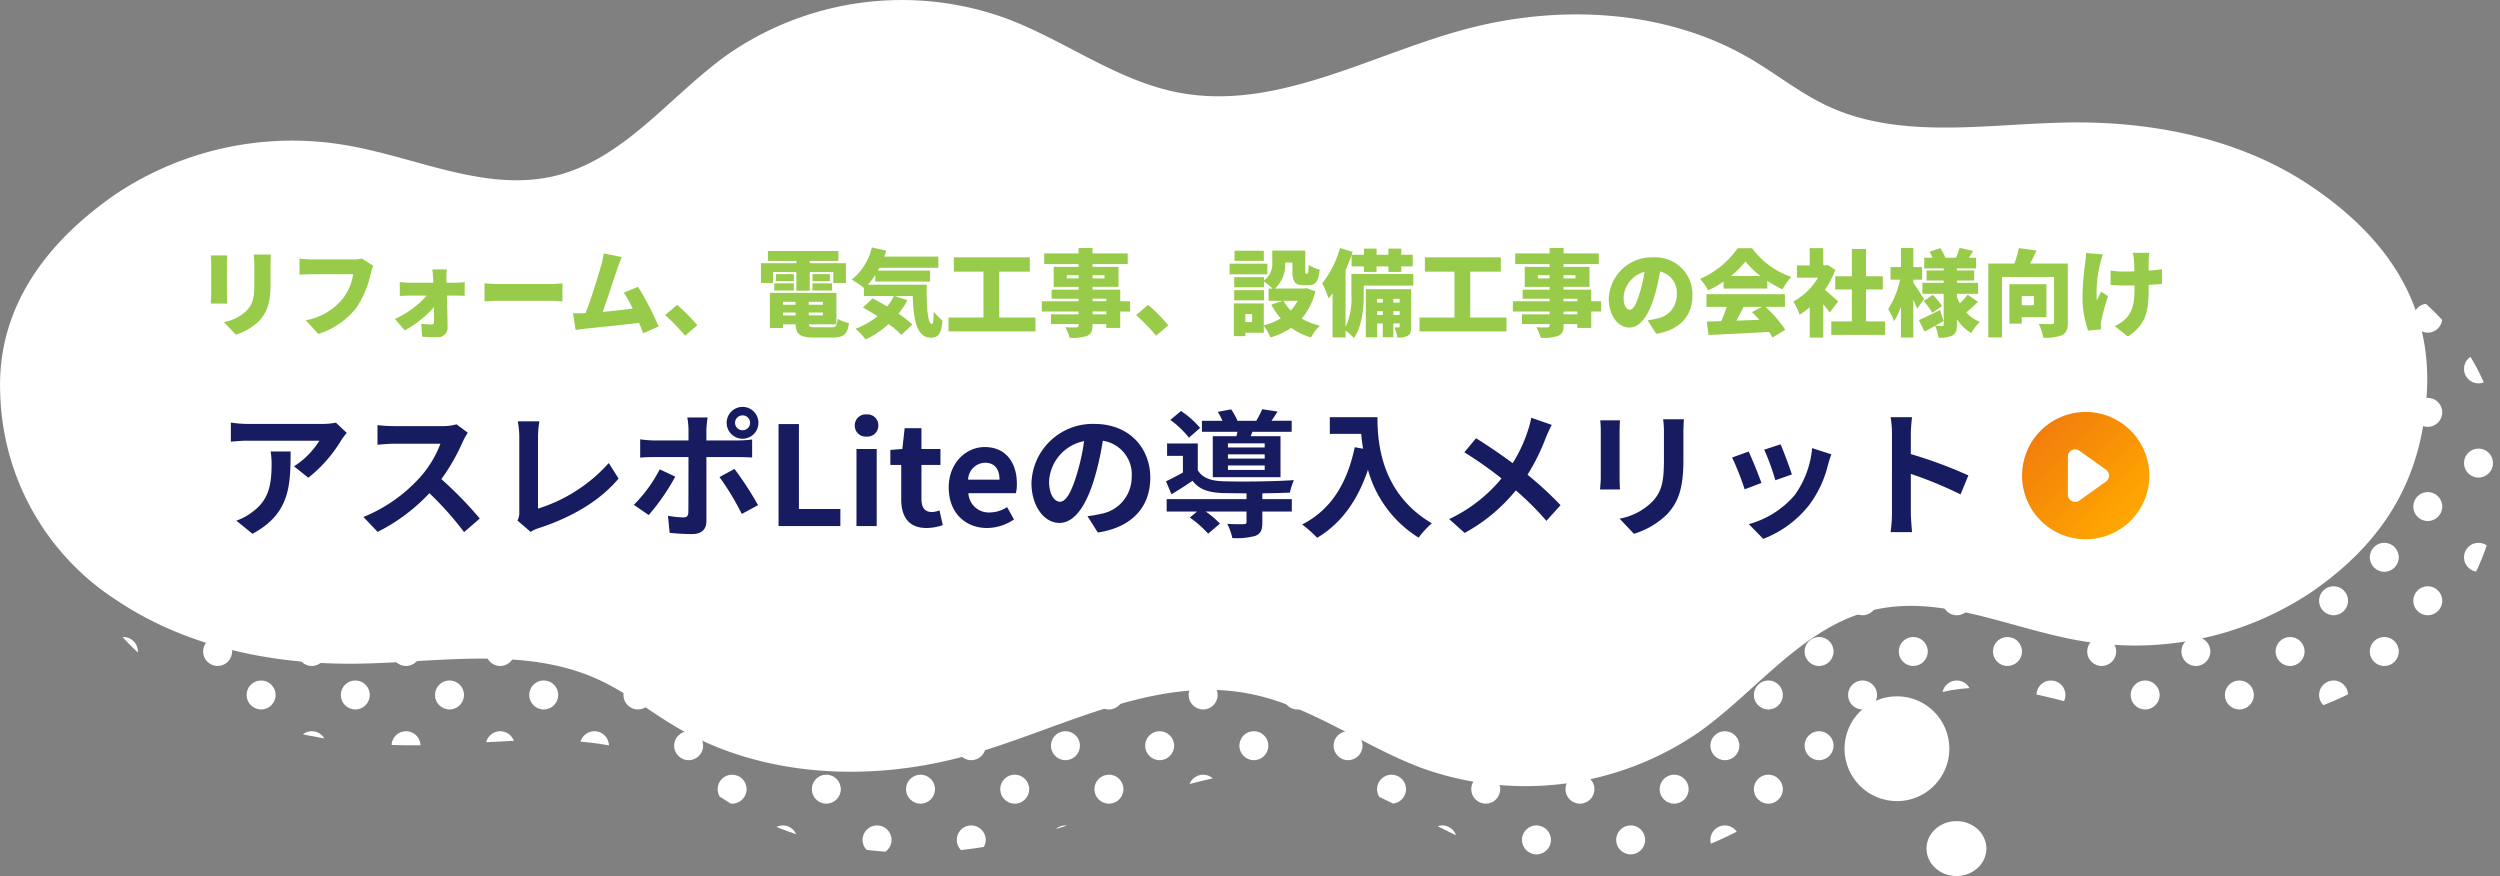 <svg xmlns="http://www.w3.org/2000/svg" xmlns:xlink="http://www.w3.org/1999/xlink" width="345" height="120.891" viewBox="0 0 345 120.891">
  <rect x="0" y="0" width="345" height="120.891" fill="#808080" stroke="none"/>
  <defs>
    <clipPath id="clip-path">
      <path id="パス_66988" data-name="パス 66988" d="M2368.5,1808.194c-.639,12.9-6.737,21.285-16.012,27.626a44.564,44.564,0,0,1-32.572,6.614c-9.441-1.7-18.841-6.278-28.188-4.158-9.809,2.225-16.139,11.037-24.258,16.745a42.869,42.869,0,0,1-38.532,4.947c-8.26-3.035-15.5-8.655-24.192-10.243-13.373-2.443-26.217,5.1-39.318,8.639-13.2,3.565-28.064,2.858-39.808-3.919-3.671-2.118-7-4.789-10.866-6.56-10.257-4.7-22.3-2.367-33.673-2.229-11.675.141-23.659-2.3-33.254-8.657s-15.6-15.84-16.219-28.128,6.737-21.285,16.012-27.625a44.562,44.562,0,0,1,32.571-6.614c9.442,1.7,18.842,6.277,28.189,4.157,9.808-2.225,16.139-11.037,24.257-16.744a42.871,42.871,0,0,1,38.534-4.947c8.259,3.035,15.5,8.655,24.192,10.243,13.373,2.443,26.217-5.1,39.318-8.639,13.2-3.565,28.065-2.858,39.809,3.919,3.67,2.118,7,4.789,10.865,6.56,10.257,4.7,22.3,2.366,33.673,2.229,11.674-.141,23.659,2.3,33.254,8.657S2369.142,1795.292,2368.5,1808.194Z" transform="translate(-2031.572 -1754.604)" fill="#fff"/>
    </clipPath>
    <clipPath id="clip-path-2">
      <rect width="336.969" height="104.022" fill="none"/>
    </clipPath>
    <linearGradient id="linear-gradient" x1="0.171" y1="0.164" x2="0.842" y2="0.833" gradientUnits="objectBoundingBox">
      <stop offset="0" stop-color="#f27f0c"/>
      <stop offset="1" stop-color="#ffa700"/>
    </linearGradient>
  </defs>
  <g id="グループ_16583" data-name="グループ 16583" transform="translate(0 0)">
    <g id="マスクグループ_67" data-name="マスクグループ 67" transform="translate(8.031 11.795)" clip-path="url(#clip-path)">
      <g id="リピートグリッド_6" data-name="リピートグリッド 6" transform="translate(0 4.11)" clip-path="url(#clip-path-2)">
        <g transform="translate(-77 -5110)">
          <circle id="楕円形_15862" data-name="楕円形 15862" cx="2" cy="2" r="2" transform="translate(77 5110)" fill="#fff"/>
          <circle id="楕円形_15863" data-name="楕円形 15863" cx="2" cy="2" r="2" transform="translate(84 5117)" fill="#fff"/>
        </g>
        <g transform="translate(-64 -5110)">
          <circle id="楕円形_15864" data-name="楕円形 15864" cx="2" cy="2" r="2" transform="translate(77 5110)" fill="#fff"/>
          <circle id="楕円形_15865" data-name="楕円形 15865" cx="2" cy="2" r="2" transform="translate(84 5117)" fill="#fff"/>
        </g>
        <g transform="translate(-51 -5110)">
          <circle id="楕円形_15866" data-name="楕円形 15866" cx="2" cy="2" r="2" transform="translate(77 5110)" fill="#fff"/>
          <circle id="楕円形_15867" data-name="楕円形 15867" cx="2" cy="2" r="2" transform="translate(84 5117)" fill="#fff"/>
        </g>
        <g transform="translate(-38 -5110)">
          <circle id="楕円形_15868" data-name="楕円形 15868" cx="2" cy="2" r="2" transform="translate(77 5110)" fill="#fff"/>
          <circle id="楕円形_15869" data-name="楕円形 15869" cx="2" cy="2" r="2" transform="translate(84 5117)" fill="#fff"/>
        </g>
        <g transform="translate(-25 -5110)">
          <circle id="楕円形_15870" data-name="楕円形 15870" cx="2" cy="2" r="2" transform="translate(77 5110)" fill="#fff"/>
          <circle id="楕円形_15871" data-name="楕円形 15871" cx="2" cy="2" r="2" transform="translate(84 5117)" fill="#fff"/>
        </g>
        <g transform="translate(-12 -5110)">
          <circle id="楕円形_15872" data-name="楕円形 15872" cx="2" cy="2" r="2" transform="translate(77 5110)" fill="#fff"/>
          <circle id="楕円形_15873" data-name="楕円形 15873" cx="2" cy="2" r="2" transform="translate(84 5117)" fill="#fff"/>
        </g>
        <g transform="translate(1 -5110)">
          <circle id="楕円形_15874" data-name="楕円形 15874" cx="2" cy="2" r="2" transform="translate(77 5110)" fill="#fff"/>
          <circle id="楕円形_15875" data-name="楕円形 15875" cx="2" cy="2" r="2" transform="translate(84 5117)" fill="#fff"/>
        </g>
        <g transform="translate(14 -5110)">
          <circle id="楕円形_15876" data-name="楕円形 15876" cx="2" cy="2" r="2" transform="translate(77 5110)" fill="#fff"/>
          <circle id="楕円形_15877" data-name="楕円形 15877" cx="2" cy="2" r="2" transform="translate(84 5117)" fill="#fff"/>
        </g>
        <g transform="translate(27 -5110)">
          <circle id="楕円形_15878" data-name="楕円形 15878" cx="2" cy="2" r="2" transform="translate(77 5110)" fill="#fff"/>
          <circle id="楕円形_15879" data-name="楕円形 15879" cx="2" cy="2" r="2" transform="translate(84 5117)" fill="#fff"/>
        </g>
        <g transform="translate(40 -5110)">
          <circle id="楕円形_15880" data-name="楕円形 15880" cx="2" cy="2" r="2" transform="translate(77 5110)" fill="#fff"/>
          <circle id="楕円形_15881" data-name="楕円形 15881" cx="2" cy="2" r="2" transform="translate(84 5117)" fill="#fff"/>
        </g>
        <g transform="translate(53 -5110)">
          <circle id="楕円形_15882" data-name="楕円形 15882" cx="2" cy="2" r="2" transform="translate(77 5110)" fill="#fff"/>
          <circle id="楕円形_15883" data-name="楕円形 15883" cx="2" cy="2" r="2" transform="translate(84 5117)" fill="#fff"/>
        </g>
        <g transform="translate(66 -5110)">
          <circle id="楕円形_15884" data-name="楕円形 15884" cx="2" cy="2" r="2" transform="translate(77 5110)" fill="#fff"/>
          <circle id="楕円形_15885" data-name="楕円形 15885" cx="2" cy="2" r="2" transform="translate(84 5117)" fill="#fff"/>
        </g>
        <g transform="translate(79 -5110)">
          <circle id="楕円形_15886" data-name="楕円形 15886" cx="2" cy="2" r="2" transform="translate(77 5110)" fill="#fff"/>
          <circle id="楕円形_15887" data-name="楕円形 15887" cx="2" cy="2" r="2" transform="translate(84 5117)" fill="#fff"/>
        </g>
        <g transform="translate(92 -5110)">
          <circle id="楕円形_15888" data-name="楕円形 15888" cx="2" cy="2" r="2" transform="translate(77 5110)" fill="#fff"/>
          <circle id="楕円形_15889" data-name="楕円形 15889" cx="2" cy="2" r="2" transform="translate(84 5117)" fill="#fff"/>
        </g>
        <g transform="translate(105 -5110)">
          <circle id="楕円形_15890" data-name="楕円形 15890" cx="2" cy="2" r="2" transform="translate(77 5110)" fill="#fff"/>
          <circle id="楕円形_15891" data-name="楕円形 15891" cx="2" cy="2" r="2" transform="translate(84 5117)" fill="#fff"/>
        </g>
        <g transform="translate(118 -5110)">
          <circle id="楕円形_15892" data-name="楕円形 15892" cx="2" cy="2" r="2" transform="translate(77 5110)" fill="#fff"/>
          <circle id="楕円形_15893" data-name="楕円形 15893" cx="2" cy="2" r="2" transform="translate(84 5117)" fill="#fff"/>
        </g>
        <g transform="translate(131 -5110)">
          <circle id="楕円形_15894" data-name="楕円形 15894" cx="2" cy="2" r="2" transform="translate(77 5110)" fill="#fff"/>
          <circle id="楕円形_15895" data-name="楕円形 15895" cx="2" cy="2" r="2" transform="translate(84 5117)" fill="#fff"/>
        </g>
        <g transform="translate(144 -5110)">
          <circle id="楕円形_15896" data-name="楕円形 15896" cx="2" cy="2" r="2" transform="translate(77 5110)" fill="#fff"/>
          <circle id="楕円形_15897" data-name="楕円形 15897" cx="2" cy="2" r="2" transform="translate(84 5117)" fill="#fff"/>
        </g>
        <g transform="translate(157 -5110)">
          <circle id="楕円形_15898" data-name="楕円形 15898" cx="2" cy="2" r="2" transform="translate(77 5110)" fill="#fff"/>
          <circle id="楕円形_15899" data-name="楕円形 15899" cx="2" cy="2" r="2" transform="translate(84 5117)" fill="#fff"/>
        </g>
        <g transform="translate(170 -5110)">
          <circle id="楕円形_15900" data-name="楕円形 15900" cx="2" cy="2" r="2" transform="translate(77 5110)" fill="#fff"/>
          <circle id="楕円形_15901" data-name="楕円形 15901" cx="2" cy="2" r="2" transform="translate(84 5117)" fill="#fff"/>
        </g>
        <g transform="translate(183 -5110)">
          <circle id="楕円形_15902" data-name="楕円形 15902" cx="2" cy="2" r="2" transform="translate(77 5110)" fill="#fff"/>
          <circle id="楕円形_15903" data-name="楕円形 15903" cx="2" cy="2" r="2" transform="translate(84 5117)" fill="#fff"/>
        </g>
        <g transform="translate(196 -5110)">
          <circle id="楕円形_15904" data-name="楕円形 15904" cx="2" cy="2" r="2" transform="translate(77 5110)" fill="#fff"/>
          <circle id="楕円形_15905" data-name="楕円形 15905" cx="2" cy="2" r="2" transform="translate(84 5117)" fill="#fff"/>
        </g>
        <g transform="translate(209 -5110)">
          <circle id="楕円形_15906" data-name="楕円形 15906" cx="2" cy="2" r="2" transform="translate(77 5110)" fill="#fff"/>
          <circle id="楕円形_15907" data-name="楕円形 15907" cx="2" cy="2" r="2" transform="translate(84 5117)" fill="#fff"/>
        </g>
        <g transform="translate(222 -5110)">
          <circle id="楕円形_15908" data-name="楕円形 15908" cx="2" cy="2" r="2" transform="translate(77 5110)" fill="#fff"/>
          <circle id="楕円形_15909" data-name="楕円形 15909" cx="2" cy="2" r="2" transform="translate(84 5117)" fill="#fff"/>
        </g>
        <g transform="translate(235 -5110)">
          <circle id="楕円形_15910" data-name="楕円形 15910" cx="2" cy="2" r="2" transform="translate(77 5110)" fill="#fff"/>
          <circle id="楕円形_15911" data-name="楕円形 15911" cx="2" cy="2" r="2" transform="translate(84 5117)" fill="#fff"/>
        </g>
        <g transform="translate(248 -5110)">
          <circle id="楕円形_15912" data-name="楕円形 15912" cx="2" cy="2" r="2" transform="translate(77 5110)" fill="#fff"/>
          <circle id="楕円形_15913" data-name="楕円形 15913" cx="2" cy="2" r="2" transform="translate(84 5117)" fill="#fff"/>
        </g>
        <g transform="translate(-77 -5097)">
          <circle id="楕円形_15942" data-name="楕円形 15942" cx="2" cy="2" r="2" transform="translate(77 5110)" fill="#fff"/>
          <circle id="楕円形_15943" data-name="楕円形 15943" cx="2" cy="2" r="2" transform="translate(84 5117)" fill="#fff"/>
        </g>
        <g transform="translate(-64 -5097)">
          <circle id="楕円形_15944" data-name="楕円形 15944" cx="2" cy="2" r="2" transform="translate(77 5110)" fill="#fff"/>
          <circle id="楕円形_15945" data-name="楕円形 15945" cx="2" cy="2" r="2" transform="translate(84 5117)" fill="#fff"/>
        </g>
        <g transform="translate(-51 -5097)">
          <circle id="楕円形_15946" data-name="楕円形 15946" cx="2" cy="2" r="2" transform="translate(77 5110)" fill="#fff"/>
          <circle id="楕円形_15947" data-name="楕円形 15947" cx="2" cy="2" r="2" transform="translate(84 5117)" fill="#fff"/>
        </g>
        <g transform="translate(-38 -5097)">
          <circle id="楕円形_15948" data-name="楕円形 15948" cx="2" cy="2" r="2" transform="translate(77 5110)" fill="#fff"/>
          <circle id="楕円形_15949" data-name="楕円形 15949" cx="2" cy="2" r="2" transform="translate(84 5117)" fill="#fff"/>
        </g>
        <g transform="translate(-25 -5097)">
          <circle id="楕円形_15950" data-name="楕円形 15950" cx="2" cy="2" r="2" transform="translate(77 5110)" fill="#fff"/>
          <circle id="楕円形_15951" data-name="楕円形 15951" cx="2" cy="2" r="2" transform="translate(84 5117)" fill="#fff"/>
        </g>
        <g transform="translate(-12 -5097)">
          <circle id="楕円形_15952" data-name="楕円形 15952" cx="2" cy="2" r="2" transform="translate(77 5110)" fill="#fff"/>
          <circle id="楕円形_15953" data-name="楕円形 15953" cx="2" cy="2" r="2" transform="translate(84 5117)" fill="#fff"/>
        </g>
        <g transform="translate(1 -5097)">
          <circle id="楕円形_15954" data-name="楕円形 15954" cx="2" cy="2" r="2" transform="translate(77 5110)" fill="#fff"/>
          <circle id="楕円形_15955" data-name="楕円形 15955" cx="2" cy="2" r="2" transform="translate(84 5117)" fill="#fff"/>
        </g>
        <g transform="translate(14 -5097)">
          <circle id="楕円形_15956" data-name="楕円形 15956" cx="2" cy="2" r="2" transform="translate(77 5110)" fill="#fff"/>
          <circle id="楕円形_15957" data-name="楕円形 15957" cx="2" cy="2" r="2" transform="translate(84 5117)" fill="#fff"/>
        </g>
        <g transform="translate(27 -5097)">
          <circle id="楕円形_15958" data-name="楕円形 15958" cx="2" cy="2" r="2" transform="translate(77 5110)" fill="#fff"/>
          <circle id="楕円形_15959" data-name="楕円形 15959" cx="2" cy="2" r="2" transform="translate(84 5117)" fill="#fff"/>
        </g>
        <g transform="translate(40 -5097)">
          <circle id="楕円形_15960" data-name="楕円形 15960" cx="2" cy="2" r="2" transform="translate(77 5110)" fill="#fff"/>
          <circle id="楕円形_15961" data-name="楕円形 15961" cx="2" cy="2" r="2" transform="translate(84 5117)" fill="#fff"/>
        </g>
        <g transform="translate(53 -5097)">
          <circle id="楕円形_15962" data-name="楕円形 15962" cx="2" cy="2" r="2" transform="translate(77 5110)" fill="#fff"/>
          <circle id="楕円形_15963" data-name="楕円形 15963" cx="2" cy="2" r="2" transform="translate(84 5117)" fill="#fff"/>
        </g>
        <g transform="translate(66 -5097)">
          <circle id="楕円形_15964" data-name="楕円形 15964" cx="2" cy="2" r="2" transform="translate(77 5110)" fill="#fff"/>
          <circle id="楕円形_15965" data-name="楕円形 15965" cx="2" cy="2" r="2" transform="translate(84 5117)" fill="#fff"/>
        </g>
        <g transform="translate(79 -5097)">
          <circle id="楕円形_15966" data-name="楕円形 15966" cx="2" cy="2" r="2" transform="translate(77 5110)" fill="#fff"/>
          <circle id="楕円形_15967" data-name="楕円形 15967" cx="2" cy="2" r="2" transform="translate(84 5117)" fill="#fff"/>
        </g>
        <g transform="translate(92 -5097)">
          <circle id="楕円形_15968" data-name="楕円形 15968" cx="2" cy="2" r="2" transform="translate(77 5110)" fill="#fff"/>
          <circle id="楕円形_15969" data-name="楕円形 15969" cx="2" cy="2" r="2" transform="translate(84 5117)" fill="#fff"/>
        </g>
        <g transform="translate(105 -5097)">
          <circle id="楕円形_15970" data-name="楕円形 15970" cx="2" cy="2" r="2" transform="translate(77 5110)" fill="#fff"/>
          <circle id="楕円形_15971" data-name="楕円形 15971" cx="2" cy="2" r="2" transform="translate(84 5117)" fill="#fff"/>
        </g>
        <g transform="translate(118 -5097)">
          <circle id="楕円形_15972" data-name="楕円形 15972" cx="2" cy="2" r="2" transform="translate(77 5110)" fill="#fff"/>
          <circle id="楕円形_15973" data-name="楕円形 15973" cx="2" cy="2" r="2" transform="translate(84 5117)" fill="#fff"/>
        </g>
        <g transform="translate(131 -5097)">
          <circle id="楕円形_15974" data-name="楕円形 15974" cx="2" cy="2" r="2" transform="translate(77 5110)" fill="#fff"/>
          <circle id="楕円形_15975" data-name="楕円形 15975" cx="2" cy="2" r="2" transform="translate(84 5117)" fill="#fff"/>
        </g>
        <g transform="translate(144 -5097)">
          <circle id="楕円形_15976" data-name="楕円形 15976" cx="2" cy="2" r="2" transform="translate(77 5110)" fill="#fff"/>
          <circle id="楕円形_15977" data-name="楕円形 15977" cx="2" cy="2" r="2" transform="translate(84 5117)" fill="#fff"/>
        </g>
        <g transform="translate(157 -5097)">
          <circle id="楕円形_15978" data-name="楕円形 15978" cx="2" cy="2" r="2" transform="translate(77 5110)" fill="#fff"/>
          <circle id="楕円形_15979" data-name="楕円形 15979" cx="2" cy="2" r="2" transform="translate(84 5117)" fill="#fff"/>
        </g>
        <g transform="translate(170 -5097)">
          <circle id="楕円形_15980" data-name="楕円形 15980" cx="2" cy="2" r="2" transform="translate(77 5110)" fill="#fff"/>
          <circle id="楕円形_15981" data-name="楕円形 15981" cx="2" cy="2" r="2" transform="translate(84 5117)" fill="#fff"/>
        </g>
        <g transform="translate(183 -5097)">
          <circle id="楕円形_15982" data-name="楕円形 15982" cx="2" cy="2" r="2" transform="translate(77 5110)" fill="#fff"/>
          <circle id="楕円形_15983" data-name="楕円形 15983" cx="2" cy="2" r="2" transform="translate(84 5117)" fill="#fff"/>
        </g>
        <g transform="translate(196 -5097)">
          <circle id="楕円形_15984" data-name="楕円形 15984" cx="2" cy="2" r="2" transform="translate(77 5110)" fill="#fff"/>
          <circle id="楕円形_15985" data-name="楕円形 15985" cx="2" cy="2" r="2" transform="translate(84 5117)" fill="#fff"/>
        </g>
        <g transform="translate(209 -5097)">
          <circle id="楕円形_15986" data-name="楕円形 15986" cx="2" cy="2" r="2" transform="translate(77 5110)" fill="#fff"/>
          <circle id="楕円形_15987" data-name="楕円形 15987" cx="2" cy="2" r="2" transform="translate(84 5117)" fill="#fff"/>
        </g>
        <g transform="translate(222 -5097)">
          <circle id="楕円形_15988" data-name="楕円形 15988" cx="2" cy="2" r="2" transform="translate(77 5110)" fill="#fff"/>
          <circle id="楕円形_15989" data-name="楕円形 15989" cx="2" cy="2" r="2" transform="translate(84 5117)" fill="#fff"/>
        </g>
        <g transform="translate(235 -5097)">
          <circle id="楕円形_15990" data-name="楕円形 15990" cx="2" cy="2" r="2" transform="translate(77 5110)" fill="#fff"/>
          <circle id="楕円形_15991" data-name="楕円形 15991" cx="2" cy="2" r="2" transform="translate(84 5117)" fill="#fff"/>
        </g>
        <g transform="translate(248 -5097)">
          <circle id="楕円形_15992" data-name="楕円形 15992" cx="2" cy="2" r="2" transform="translate(77 5110)" fill="#fff"/>
          <circle id="楕円形_15993" data-name="楕円形 15993" cx="2" cy="2" r="2" transform="translate(84 5117)" fill="#fff"/>
        </g>
        <g transform="translate(-77 -5084)">
          <circle id="楕円形_16022" data-name="楕円形 16022" cx="2" cy="2" r="2" transform="translate(77 5110)" fill="#fff"/>
          <circle id="楕円形_16023" data-name="楕円形 16023" cx="2" cy="2" r="2" transform="translate(84 5117)" fill="#fff"/>
        </g>
        <g transform="translate(-64 -5084)">
          <circle id="楕円形_16024" data-name="楕円形 16024" cx="2" cy="2" r="2" transform="translate(77 5110)" fill="#fff"/>
          <circle id="楕円形_16025" data-name="楕円形 16025" cx="2" cy="2" r="2" transform="translate(84 5117)" fill="#fff"/>
        </g>
        <g transform="translate(-51 -5084)">
          <circle id="楕円形_16026" data-name="楕円形 16026" cx="2" cy="2" r="2" transform="translate(77 5110)" fill="#fff"/>
          <circle id="楕円形_16027" data-name="楕円形 16027" cx="2" cy="2" r="2" transform="translate(84 5117)" fill="#fff"/>
        </g>
        <g transform="translate(-38 -5084)">
          <circle id="楕円形_16028" data-name="楕円形 16028" cx="2" cy="2" r="2" transform="translate(77 5110)" fill="#fff"/>
          <circle id="楕円形_16029" data-name="楕円形 16029" cx="2" cy="2" r="2" transform="translate(84 5117)" fill="#fff"/>
        </g>
        <g transform="translate(-25 -5084)">
          <circle id="楕円形_16030" data-name="楕円形 16030" cx="2" cy="2" r="2" transform="translate(77 5110)" fill="#fff"/>
          <circle id="楕円形_16031" data-name="楕円形 16031" cx="2" cy="2" r="2" transform="translate(84 5117)" fill="#fff"/>
        </g>
        <g transform="translate(-12 -5084)">
          <circle id="楕円形_16032" data-name="楕円形 16032" cx="2" cy="2" r="2" transform="translate(77 5110)" fill="#fff"/>
          <circle id="楕円形_16033" data-name="楕円形 16033" cx="2" cy="2" r="2" transform="translate(84 5117)" fill="#fff"/>
        </g>
        <g transform="translate(1 -5084)">
          <circle id="楕円形_16034" data-name="楕円形 16034" cx="2" cy="2" r="2" transform="translate(77 5110)" fill="#fff"/>
          <circle id="楕円形_16035" data-name="楕円形 16035" cx="2" cy="2" r="2" transform="translate(84 5117)" fill="#fff"/>
        </g>
        <g transform="translate(14 -5084)">
          <circle id="楕円形_16036" data-name="楕円形 16036" cx="2" cy="2" r="2" transform="translate(77 5110)" fill="#fff"/>
          <circle id="楕円形_16037" data-name="楕円形 16037" cx="2" cy="2" r="2" transform="translate(84 5117)" fill="#fff"/>
        </g>
        <g transform="translate(27 -5084)">
          <circle id="楕円形_16038" data-name="楕円形 16038" cx="2" cy="2" r="2" transform="translate(77 5110)" fill="#fff"/>
          <circle id="楕円形_16039" data-name="楕円形 16039" cx="2" cy="2" r="2" transform="translate(84 5117)" fill="#fff"/>
        </g>
        <g transform="translate(40 -5084)">
          <circle id="楕円形_16040" data-name="楕円形 16040" cx="2" cy="2" r="2" transform="translate(77 5110)" fill="#fff"/>
          <circle id="楕円形_16041" data-name="楕円形 16041" cx="2" cy="2" r="2" transform="translate(84 5117)" fill="#fff"/>
        </g>
        <g transform="translate(53 -5084)">
          <circle id="楕円形_16042" data-name="楕円形 16042" cx="2" cy="2" r="2" transform="translate(77 5110)" fill="#fff"/>
          <circle id="楕円形_16043" data-name="楕円形 16043" cx="2" cy="2" r="2" transform="translate(84 5117)" fill="#fff"/>
        </g>
        <g transform="translate(66 -5084)">
          <circle id="楕円形_16044" data-name="楕円形 16044" cx="2" cy="2" r="2" transform="translate(77 5110)" fill="#fff"/>
          <circle id="楕円形_16045" data-name="楕円形 16045" cx="2" cy="2" r="2" transform="translate(84 5117)" fill="#fff"/>
        </g>
        <g transform="translate(79 -5084)">
          <circle id="楕円形_16046" data-name="楕円形 16046" cx="2" cy="2" r="2" transform="translate(77 5110)" fill="#fff"/>
          <circle id="楕円形_16047" data-name="楕円形 16047" cx="2" cy="2" r="2" transform="translate(84 5117)" fill="#fff"/>
        </g>
        <g transform="translate(92 -5084)">
          <circle id="楕円形_16048" data-name="楕円形 16048" cx="2" cy="2" r="2" transform="translate(77 5110)" fill="#fff"/>
          <circle id="楕円形_16049" data-name="楕円形 16049" cx="2" cy="2" r="2" transform="translate(84 5117)" fill="#fff"/>
        </g>
        <g transform="translate(105 -5084)">
          <circle id="楕円形_16050" data-name="楕円形 16050" cx="2" cy="2" r="2" transform="translate(77 5110)" fill="#fff"/>
          <circle id="楕円形_16051" data-name="楕円形 16051" cx="2" cy="2" r="2" transform="translate(84 5117)" fill="#fff"/>
        </g>
        <g transform="translate(118 -5084)">
          <circle id="楕円形_16052" data-name="楕円形 16052" cx="2" cy="2" r="2" transform="translate(77 5110)" fill="#fff"/>
          <circle id="楕円形_16053" data-name="楕円形 16053" cx="2" cy="2" r="2" transform="translate(84 5117)" fill="#fff"/>
        </g>
        <g transform="translate(131 -5084)">
          <circle id="楕円形_16054" data-name="楕円形 16054" cx="2" cy="2" r="2" transform="translate(77 5110)" fill="#fff"/>
          <circle id="楕円形_16055" data-name="楕円形 16055" cx="2" cy="2" r="2" transform="translate(84 5117)" fill="#fff"/>
        </g>
        <g transform="translate(144 -5084)">
          <circle id="楕円形_16056" data-name="楕円形 16056" cx="2" cy="2" r="2" transform="translate(77 5110)" fill="#fff"/>
          <circle id="楕円形_16057" data-name="楕円形 16057" cx="2" cy="2" r="2" transform="translate(84 5117)" fill="#fff"/>
        </g>
        <g transform="translate(157 -5084)">
          <circle id="楕円形_16058" data-name="楕円形 16058" cx="2" cy="2" r="2" transform="translate(77 5110)" fill="#fff"/>
          <circle id="楕円形_16059" data-name="楕円形 16059" cx="2" cy="2" r="2" transform="translate(84 5117)" fill="#fff"/>
        </g>
        <g transform="translate(170 -5084)">
          <circle id="楕円形_16060" data-name="楕円形 16060" cx="2" cy="2" r="2" transform="translate(77 5110)" fill="#fff"/>
          <circle id="楕円形_16061" data-name="楕円形 16061" cx="2" cy="2" r="2" transform="translate(84 5117)" fill="#fff"/>
        </g>
        <g transform="translate(183 -5084)">
          <circle id="楕円形_16062" data-name="楕円形 16062" cx="2" cy="2" r="2" transform="translate(77 5110)" fill="#fff"/>
          <circle id="楕円形_16063" data-name="楕円形 16063" cx="2" cy="2" r="2" transform="translate(84 5117)" fill="#fff"/>
        </g>
        <g transform="translate(196 -5084)">
          <circle id="楕円形_16064" data-name="楕円形 16064" cx="2" cy="2" r="2" transform="translate(77 5110)" fill="#fff"/>
          <circle id="楕円形_16065" data-name="楕円形 16065" cx="2" cy="2" r="2" transform="translate(84 5117)" fill="#fff"/>
        </g>
        <g transform="translate(209 -5084)">
          <circle id="楕円形_16066" data-name="楕円形 16066" cx="2" cy="2" r="2" transform="translate(77 5110)" fill="#fff"/>
          <circle id="楕円形_16067" data-name="楕円形 16067" cx="2" cy="2" r="2" transform="translate(84 5117)" fill="#fff"/>
        </g>
        <g transform="translate(222 -5084)">
          <circle id="楕円形_16068" data-name="楕円形 16068" cx="2" cy="2" r="2" transform="translate(77 5110)" fill="#fff"/>
          <circle id="楕円形_16069" data-name="楕円形 16069" cx="2" cy="2" r="2" transform="translate(84 5117)" fill="#fff"/>
        </g>
        <g transform="translate(235 -5084)">
          <circle id="楕円形_16070" data-name="楕円形 16070" cx="2" cy="2" r="2" transform="translate(77 5110)" fill="#fff"/>
          <circle id="楕円形_16071" data-name="楕円形 16071" cx="2" cy="2" r="2" transform="translate(84 5117)" fill="#fff"/>
        </g>
        <g transform="translate(248 -5084)">
          <circle id="楕円形_16072" data-name="楕円形 16072" cx="2" cy="2" r="2" transform="translate(77 5110)" fill="#fff"/>
          <circle id="楕円形_16073" data-name="楕円形 16073" cx="2" cy="2" r="2" transform="translate(84 5117)" fill="#fff"/>
        </g>
        <g transform="translate(-77 -5071)">
          <circle id="楕円形_16102" data-name="楕円形 16102" cx="2" cy="2" r="2" transform="translate(77 5110)" fill="#fff"/>
          <circle id="楕円形_16103" data-name="楕円形 16103" cx="2" cy="2" r="2" transform="translate(84 5117)" fill="#fff"/>
        </g>
        <g transform="translate(-64 -5071)">
          <circle id="楕円形_16104" data-name="楕円形 16104" cx="2" cy="2" r="2" transform="translate(77 5110)" fill="#fff"/>
          <circle id="楕円形_16105" data-name="楕円形 16105" cx="2" cy="2" r="2" transform="translate(84 5117)" fill="#fff"/>
        </g>
        <g transform="translate(-51 -5071)">
          <circle id="楕円形_16106" data-name="楕円形 16106" cx="2" cy="2" r="2" transform="translate(77 5110)" fill="#fff"/>
          <circle id="楕円形_16107" data-name="楕円形 16107" cx="2" cy="2" r="2" transform="translate(84 5117)" fill="#fff"/>
        </g>
        <g transform="translate(-38 -5071)">
          <circle id="楕円形_16108" data-name="楕円形 16108" cx="2" cy="2" r="2" transform="translate(77 5110)" fill="#fff"/>
          <circle id="楕円形_16109" data-name="楕円形 16109" cx="2" cy="2" r="2" transform="translate(84 5117)" fill="#fff"/>
        </g>
        <g transform="translate(-25 -5071)">
          <circle id="楕円形_16110" data-name="楕円形 16110" cx="2" cy="2" r="2" transform="translate(77 5110)" fill="#fff"/>
          <circle id="楕円形_16111" data-name="楕円形 16111" cx="2" cy="2" r="2" transform="translate(84 5117)" fill="#fff"/>
        </g>
        <g transform="translate(-12 -5071)">
          <circle id="楕円形_16112" data-name="楕円形 16112" cx="2" cy="2" r="2" transform="translate(77 5110)" fill="#fff"/>
          <circle id="楕円形_16113" data-name="楕円形 16113" cx="2" cy="2" r="2" transform="translate(84 5117)" fill="#fff"/>
        </g>
        <g transform="translate(1 -5071)">
          <circle id="楕円形_16114" data-name="楕円形 16114" cx="2" cy="2" r="2" transform="translate(77 5110)" fill="#fff"/>
          <circle id="楕円形_16115" data-name="楕円形 16115" cx="2" cy="2" r="2" transform="translate(84 5117)" fill="#fff"/>
        </g>
        <g transform="translate(14 -5071)">
          <circle id="楕円形_16116" data-name="楕円形 16116" cx="2" cy="2" r="2" transform="translate(77 5110)" fill="#fff"/>
          <circle id="楕円形_16117" data-name="楕円形 16117" cx="2" cy="2" r="2" transform="translate(84 5117)" fill="#fff"/>
        </g>
        <g transform="translate(27 -5071)">
          <circle id="楕円形_16118" data-name="楕円形 16118" cx="2" cy="2" r="2" transform="translate(77 5110)" fill="#fff"/>
          <circle id="楕円形_16119" data-name="楕円形 16119" cx="2" cy="2" r="2" transform="translate(84 5117)" fill="#fff"/>
        </g>
        <g transform="translate(40 -5071)">
          <circle id="楕円形_16120" data-name="楕円形 16120" cx="2" cy="2" r="2" transform="translate(77 5110)" fill="#fff"/>
          <circle id="楕円形_16121" data-name="楕円形 16121" cx="2" cy="2" r="2" transform="translate(84 5117)" fill="#fff"/>
        </g>
        <g transform="translate(53 -5071)">
          <circle id="楕円形_16122" data-name="楕円形 16122" cx="2" cy="2" r="2" transform="translate(77 5110)" fill="#fff"/>
          <circle id="楕円形_16123" data-name="楕円形 16123" cx="2" cy="2" r="2" transform="translate(84 5117)" fill="#fff"/>
        </g>
        <g transform="translate(66 -5071)">
          <circle id="楕円形_16124" data-name="楕円形 16124" cx="2" cy="2" r="2" transform="translate(77 5110)" fill="#fff"/>
          <circle id="楕円形_16125" data-name="楕円形 16125" cx="2" cy="2" r="2" transform="translate(84 5117)" fill="#fff"/>
        </g>
        <g transform="translate(79 -5071)">
          <circle id="楕円形_16126" data-name="楕円形 16126" cx="2" cy="2" r="2" transform="translate(77 5110)" fill="#fff"/>
          <circle id="楕円形_16127" data-name="楕円形 16127" cx="2" cy="2" r="2" transform="translate(84 5117)" fill="#fff"/>
        </g>
        <g transform="translate(92 -5071)">
          <circle id="楕円形_16128" data-name="楕円形 16128" cx="2" cy="2" r="2" transform="translate(77 5110)" fill="#fff"/>
          <circle id="楕円形_16129" data-name="楕円形 16129" cx="2" cy="2" r="2" transform="translate(84 5117)" fill="#fff"/>
        </g>
        <g transform="translate(105 -5071)">
          <circle id="楕円形_16130" data-name="楕円形 16130" cx="2" cy="2" r="2" transform="translate(77 5110)" fill="#fff"/>
          <circle id="楕円形_16131" data-name="楕円形 16131" cx="2" cy="2" r="2" transform="translate(84 5117)" fill="#fff"/>
        </g>
        <g transform="translate(118 -5071)">
          <circle id="楕円形_16132" data-name="楕円形 16132" cx="2" cy="2" r="2" transform="translate(77 5110)" fill="#fff"/>
          <circle id="楕円形_16133" data-name="楕円形 16133" cx="2" cy="2" r="2" transform="translate(84 5117)" fill="#fff"/>
        </g>
        <g transform="translate(131 -5071)">
          <circle id="楕円形_16134" data-name="楕円形 16134" cx="2" cy="2" r="2" transform="translate(77 5110)" fill="#fff"/>
          <circle id="楕円形_16135" data-name="楕円形 16135" cx="2" cy="2" r="2" transform="translate(84 5117)" fill="#fff"/>
        </g>
        <g transform="translate(144 -5071)">
          <circle id="楕円形_16136" data-name="楕円形 16136" cx="2" cy="2" r="2" transform="translate(77 5110)" fill="#fff"/>
          <circle id="楕円形_16137" data-name="楕円形 16137" cx="2" cy="2" r="2" transform="translate(84 5117)" fill="#fff"/>
        </g>
        <g transform="translate(157 -5071)">
          <circle id="楕円形_16138" data-name="楕円形 16138" cx="2" cy="2" r="2" transform="translate(77 5110)" fill="#fff"/>
          <circle id="楕円形_16139" data-name="楕円形 16139" cx="2" cy="2" r="2" transform="translate(84 5117)" fill="#fff"/>
        </g>
        <g transform="translate(170 -5071)">
          <circle id="楕円形_16140" data-name="楕円形 16140" cx="2" cy="2" r="2" transform="translate(77 5110)" fill="#fff"/>
          <circle id="楕円形_16141" data-name="楕円形 16141" cx="2" cy="2" r="2" transform="translate(84 5117)" fill="#fff"/>
        </g>
        <g transform="translate(183 -5071)">
          <circle id="楕円形_16142" data-name="楕円形 16142" cx="2" cy="2" r="2" transform="translate(77 5110)" fill="#fff"/>
          <circle id="楕円形_16143" data-name="楕円形 16143" cx="2" cy="2" r="2" transform="translate(84 5117)" fill="#fff"/>
        </g>
        <g transform="translate(196 -5071)">
          <circle id="楕円形_16144" data-name="楕円形 16144" cx="2" cy="2" r="2" transform="translate(77 5110)" fill="#fff"/>
          <circle id="楕円形_16145" data-name="楕円形 16145" cx="2" cy="2" r="2" transform="translate(84 5117)" fill="#fff"/>
        </g>
        <g transform="translate(209 -5071)">
          <circle id="楕円形_16146" data-name="楕円形 16146" cx="2" cy="2" r="2" transform="translate(77 5110)" fill="#fff"/>
          <circle id="楕円形_16147" data-name="楕円形 16147" cx="2" cy="2" r="2" transform="translate(84 5117)" fill="#fff"/>
        </g>
        <g transform="translate(222 -5071)">
          <circle id="楕円形_16148" data-name="楕円形 16148" cx="2" cy="2" r="2" transform="translate(77 5110)" fill="#fff"/>
          <circle id="楕円形_16149" data-name="楕円形 16149" cx="2" cy="2" r="2" transform="translate(84 5117)" fill="#fff"/>
        </g>
        <g transform="translate(235 -5071)">
          <circle id="楕円形_16150" data-name="楕円形 16150" cx="2" cy="2" r="2" transform="translate(77 5110)" fill="#fff"/>
          <circle id="楕円形_16151" data-name="楕円形 16151" cx="2" cy="2" r="2" transform="translate(84 5117)" fill="#fff"/>
        </g>
        <g transform="translate(248 -5071)">
          <circle id="楕円形_16152" data-name="楕円形 16152" cx="2" cy="2" r="2" transform="translate(77 5110)" fill="#fff"/>
          <circle id="楕円形_16153" data-name="楕円形 16153" cx="2" cy="2" r="2" transform="translate(84 5117)" fill="#fff"/>
        </g>
        <g transform="translate(-77 -5058)">
          <circle id="楕円形_16182" data-name="楕円形 16182" cx="2" cy="2" r="2" transform="translate(77 5110)" fill="#fff"/>
          <circle id="楕円形_16183" data-name="楕円形 16183" cx="2" cy="2" r="2" transform="translate(84 5117)" fill="#fff"/>
        </g>
        <g transform="translate(-64 -5058)">
          <circle id="楕円形_16184" data-name="楕円形 16184" cx="2" cy="2" r="2" transform="translate(77 5110)" fill="#fff"/>
          <circle id="楕円形_16185" data-name="楕円形 16185" cx="2" cy="2" r="2" transform="translate(84 5117)" fill="#fff"/>
        </g>
        <g transform="translate(-51 -5058)">
          <circle id="楕円形_16186" data-name="楕円形 16186" cx="2" cy="2" r="2" transform="translate(77 5110)" fill="#fff"/>
          <circle id="楕円形_16187" data-name="楕円形 16187" cx="2" cy="2" r="2" transform="translate(84 5117)" fill="#fff"/>
        </g>
        <g transform="translate(-38 -5058)">
          <circle id="楕円形_16188" data-name="楕円形 16188" cx="2" cy="2" r="2" transform="translate(77 5110)" fill="#fff"/>
          <circle id="楕円形_16189" data-name="楕円形 16189" cx="2" cy="2" r="2" transform="translate(84 5117)" fill="#fff"/>
        </g>
        <g transform="translate(-25 -5058)">
          <circle id="楕円形_16190" data-name="楕円形 16190" cx="2" cy="2" r="2" transform="translate(77 5110)" fill="#fff"/>
          <circle id="楕円形_16191" data-name="楕円形 16191" cx="2" cy="2" r="2" transform="translate(84 5117)" fill="#fff"/>
        </g>
        <g transform="translate(-12 -5058)">
          <circle id="楕円形_16192" data-name="楕円形 16192" cx="2" cy="2" r="2" transform="translate(77 5110)" fill="#fff"/>
          <circle id="楕円形_16193" data-name="楕円形 16193" cx="2" cy="2" r="2" transform="translate(84 5117)" fill="#fff"/>
        </g>
        <g transform="translate(1 -5058)">
          <circle id="楕円形_16194" data-name="楕円形 16194" cx="2" cy="2" r="2" transform="translate(77 5110)" fill="#fff"/>
          <circle id="楕円形_16195" data-name="楕円形 16195" cx="2" cy="2" r="2" transform="translate(84 5117)" fill="#fff"/>
        </g>
        <g transform="translate(14 -5058)">
          <circle id="楕円形_16196" data-name="楕円形 16196" cx="2" cy="2" r="2" transform="translate(77 5110)" fill="#fff"/>
          <circle id="楕円形_16197" data-name="楕円形 16197" cx="2" cy="2" r="2" transform="translate(84 5117)" fill="#fff"/>
        </g>
        <g transform="translate(27 -5058)">
          <circle id="楕円形_16198" data-name="楕円形 16198" cx="2" cy="2" r="2" transform="translate(77 5110)" fill="#fff"/>
          <circle id="楕円形_16199" data-name="楕円形 16199" cx="2" cy="2" r="2" transform="translate(84 5117)" fill="#fff"/>
        </g>
        <g transform="translate(40 -5058)">
          <circle id="楕円形_16200" data-name="楕円形 16200" cx="2" cy="2" r="2" transform="translate(77 5110)" fill="#fff"/>
          <circle id="楕円形_16201" data-name="楕円形 16201" cx="2" cy="2" r="2" transform="translate(84 5117)" fill="#fff"/>
        </g>
        <g transform="translate(53 -5058)">
          <circle id="楕円形_16202" data-name="楕円形 16202" cx="2" cy="2" r="2" transform="translate(77 5110)" fill="#fff"/>
          <circle id="楕円形_16203" data-name="楕円形 16203" cx="2" cy="2" r="2" transform="translate(84 5117)" fill="#fff"/>
        </g>
        <g transform="translate(66 -5058)">
          <circle id="楕円形_16204" data-name="楕円形 16204" cx="2" cy="2" r="2" transform="translate(77 5110)" fill="#fff"/>
          <circle id="楕円形_16205" data-name="楕円形 16205" cx="2" cy="2" r="2" transform="translate(84 5117)" fill="#fff"/>
        </g>
        <g transform="translate(79 -5058)">
          <circle id="楕円形_16206" data-name="楕円形 16206" cx="2" cy="2" r="2" transform="translate(77 5110)" fill="#fff"/>
          <circle id="楕円形_16207" data-name="楕円形 16207" cx="2" cy="2" r="2" transform="translate(84 5117)" fill="#fff"/>
        </g>
        <g transform="translate(92 -5058)">
          <circle id="楕円形_16208" data-name="楕円形 16208" cx="2" cy="2" r="2" transform="translate(77 5110)" fill="#fff"/>
          <circle id="楕円形_16209" data-name="楕円形 16209" cx="2" cy="2" r="2" transform="translate(84 5117)" fill="#fff"/>
        </g>
        <g transform="translate(105 -5058)">
          <circle id="楕円形_16210" data-name="楕円形 16210" cx="2" cy="2" r="2" transform="translate(77 5110)" fill="#fff"/>
          <circle id="楕円形_16211" data-name="楕円形 16211" cx="2" cy="2" r="2" transform="translate(84 5117)" fill="#fff"/>
        </g>
        <g transform="translate(118 -5058)">
          <circle id="楕円形_16212" data-name="楕円形 16212" cx="2" cy="2" r="2" transform="translate(77 5110)" fill="#fff"/>
          <circle id="楕円形_16213" data-name="楕円形 16213" cx="2" cy="2" r="2" transform="translate(84 5117)" fill="#fff"/>
        </g>
        <g transform="translate(131 -5058)">
          <circle id="楕円形_16214" data-name="楕円形 16214" cx="2" cy="2" r="2" transform="translate(77 5110)" fill="#fff"/>
          <circle id="楕円形_16215" data-name="楕円形 16215" cx="2" cy="2" r="2" transform="translate(84 5117)" fill="#fff"/>
        </g>
        <g transform="translate(144 -5058)">
          <circle id="楕円形_16216" data-name="楕円形 16216" cx="2" cy="2" r="2" transform="translate(77 5110)" fill="#fff"/>
          <circle id="楕円形_16217" data-name="楕円形 16217" cx="2" cy="2" r="2" transform="translate(84 5117)" fill="#fff"/>
        </g>
        <g transform="translate(157 -5058)">
          <circle id="楕円形_16218" data-name="楕円形 16218" cx="2" cy="2" r="2" transform="translate(77 5110)" fill="#fff"/>
          <circle id="楕円形_16219" data-name="楕円形 16219" cx="2" cy="2" r="2" transform="translate(84 5117)" fill="#fff"/>
        </g>
        <g transform="translate(170 -5058)">
          <circle id="楕円形_16220" data-name="楕円形 16220" cx="2" cy="2" r="2" transform="translate(77 5110)" fill="#fff"/>
          <circle id="楕円形_16221" data-name="楕円形 16221" cx="2" cy="2" r="2" transform="translate(84 5117)" fill="#fff"/>
        </g>
        <g transform="translate(183 -5058)">
          <circle id="楕円形_16222" data-name="楕円形 16222" cx="2" cy="2" r="2" transform="translate(77 5110)" fill="#fff"/>
          <circle id="楕円形_16223" data-name="楕円形 16223" cx="2" cy="2" r="2" transform="translate(84 5117)" fill="#fff"/>
        </g>
        <g transform="translate(196 -5058)">
          <circle id="楕円形_16224" data-name="楕円形 16224" cx="2" cy="2" r="2" transform="translate(77 5110)" fill="#fff"/>
          <circle id="楕円形_16225" data-name="楕円形 16225" cx="2" cy="2" r="2" transform="translate(84 5117)" fill="#fff"/>
        </g>
        <g transform="translate(209 -5058)">
          <circle id="楕円形_16226" data-name="楕円形 16226" cx="2" cy="2" r="2" transform="translate(77 5110)" fill="#fff"/>
          <circle id="楕円形_16227" data-name="楕円形 16227" cx="2" cy="2" r="2" transform="translate(84 5117)" fill="#fff"/>
        </g>
        <g transform="translate(222 -5058)">
          <circle id="楕円形_16228" data-name="楕円形 16228" cx="2" cy="2" r="2" transform="translate(77 5110)" fill="#fff"/>
          <circle id="楕円形_16229" data-name="楕円形 16229" cx="2" cy="2" r="2" transform="translate(84 5117)" fill="#fff"/>
        </g>
        <g transform="translate(235 -5058)">
          <circle id="楕円形_16230" data-name="楕円形 16230" cx="2" cy="2" r="2" transform="translate(77 5110)" fill="#fff"/>
          <circle id="楕円形_16231" data-name="楕円形 16231" cx="2" cy="2" r="2" transform="translate(84 5117)" fill="#fff"/>
        </g>
        <g transform="translate(248 -5058)">
          <circle id="楕円形_16232" data-name="楕円形 16232" cx="2" cy="2" r="2" transform="translate(77 5110)" fill="#fff"/>
          <circle id="楕円形_16233" data-name="楕円形 16233" cx="2" cy="2" r="2" transform="translate(84 5117)" fill="#fff"/>
        </g>
        <g transform="translate(-77 -5045)">
          <circle id="楕円形_16262" data-name="楕円形 16262" cx="2" cy="2" r="2" transform="translate(77 5110)" fill="#fff"/>
          <circle id="楕円形_16263" data-name="楕円形 16263" cx="2" cy="2" r="2" transform="translate(84 5117)" fill="#fff"/>
        </g>
        <g transform="translate(-64 -5045)">
          <circle id="楕円形_16264" data-name="楕円形 16264" cx="2" cy="2" r="2" transform="translate(77 5110)" fill="#fff"/>
          <circle id="楕円形_16265" data-name="楕円形 16265" cx="2" cy="2" r="2" transform="translate(84 5117)" fill="#fff"/>
        </g>
        <g transform="translate(-51 -5045)">
          <circle id="楕円形_16266" data-name="楕円形 16266" cx="2" cy="2" r="2" transform="translate(77 5110)" fill="#fff"/>
          <circle id="楕円形_16267" data-name="楕円形 16267" cx="2" cy="2" r="2" transform="translate(84 5117)" fill="#fff"/>
        </g>
        <g transform="translate(-38 -5045)">
          <circle id="楕円形_16268" data-name="楕円形 16268" cx="2" cy="2" r="2" transform="translate(77 5110)" fill="#fff"/>
          <circle id="楕円形_16269" data-name="楕円形 16269" cx="2" cy="2" r="2" transform="translate(84 5117)" fill="#fff"/>
        </g>
        <g transform="translate(-25 -5045)">
          <circle id="楕円形_16270" data-name="楕円形 16270" cx="2" cy="2" r="2" transform="translate(77 5110)" fill="#fff"/>
          <circle id="楕円形_16271" data-name="楕円形 16271" cx="2" cy="2" r="2" transform="translate(84 5117)" fill="#fff"/>
        </g>
        <g transform="translate(-12 -5045)">
          <circle id="楕円形_16272" data-name="楕円形 16272" cx="2" cy="2" r="2" transform="translate(77 5110)" fill="#fff"/>
          <circle id="楕円形_16273" data-name="楕円形 16273" cx="2" cy="2" r="2" transform="translate(84 5117)" fill="#fff"/>
        </g>
        <g transform="translate(1 -5045)">
          <circle id="楕円形_16274" data-name="楕円形 16274" cx="2" cy="2" r="2" transform="translate(77 5110)" fill="#fff"/>
          <circle id="楕円形_16275" data-name="楕円形 16275" cx="2" cy="2" r="2" transform="translate(84 5117)" fill="#fff"/>
        </g>
        <g transform="translate(14 -5045)">
          <circle id="楕円形_16276" data-name="楕円形 16276" cx="2" cy="2" r="2" transform="translate(77 5110)" fill="#fff"/>
          <circle id="楕円形_16277" data-name="楕円形 16277" cx="2" cy="2" r="2" transform="translate(84 5117)" fill="#fff"/>
        </g>
        <g transform="translate(27 -5045)">
          <circle id="楕円形_16278" data-name="楕円形 16278" cx="2" cy="2" r="2" transform="translate(77 5110)" fill="#fff"/>
          <circle id="楕円形_16279" data-name="楕円形 16279" cx="2" cy="2" r="2" transform="translate(84 5117)" fill="#fff"/>
        </g>
        <g transform="translate(40 -5045)">
          <circle id="楕円形_16280" data-name="楕円形 16280" cx="2" cy="2" r="2" transform="translate(77 5110)" fill="#fff"/>
          <circle id="楕円形_16281" data-name="楕円形 16281" cx="2" cy="2" r="2" transform="translate(84 5117)" fill="#fff"/>
        </g>
        <g transform="translate(53 -5045)">
          <circle id="楕円形_16282" data-name="楕円形 16282" cx="2" cy="2" r="2" transform="translate(77 5110)" fill="#fff"/>
          <circle id="楕円形_16283" data-name="楕円形 16283" cx="2" cy="2" r="2" transform="translate(84 5117)" fill="#fff"/>
        </g>
        <g transform="translate(66 -5045)">
          <circle id="楕円形_16284" data-name="楕円形 16284" cx="2" cy="2" r="2" transform="translate(77 5110)" fill="#fff"/>
          <circle id="楕円形_16285" data-name="楕円形 16285" cx="2" cy="2" r="2" transform="translate(84 5117)" fill="#fff"/>
        </g>
        <g transform="translate(79 -5045)">
          <circle id="楕円形_16286" data-name="楕円形 16286" cx="2" cy="2" r="2" transform="translate(77 5110)" fill="#fff"/>
          <circle id="楕円形_16287" data-name="楕円形 16287" cx="2" cy="2" r="2" transform="translate(84 5117)" fill="#fff"/>
        </g>
        <g transform="translate(92 -5045)">
          <circle id="楕円形_16288" data-name="楕円形 16288" cx="2" cy="2" r="2" transform="translate(77 5110)" fill="#fff"/>
          <circle id="楕円形_16289" data-name="楕円形 16289" cx="2" cy="2" r="2" transform="translate(84 5117)" fill="#fff"/>
        </g>
        <g transform="translate(105 -5045)">
          <circle id="楕円形_16290" data-name="楕円形 16290" cx="2" cy="2" r="2" transform="translate(77 5110)" fill="#fff"/>
          <circle id="楕円形_16291" data-name="楕円形 16291" cx="2" cy="2" r="2" transform="translate(84 5117)" fill="#fff"/>
        </g>
        <g transform="translate(118 -5045)">
          <circle id="楕円形_16292" data-name="楕円形 16292" cx="2" cy="2" r="2" transform="translate(77 5110)" fill="#fff"/>
          <circle id="楕円形_16293" data-name="楕円形 16293" cx="2" cy="2" r="2" transform="translate(84 5117)" fill="#fff"/>
        </g>
        <g transform="translate(131 -5045)">
          <circle id="楕円形_16294" data-name="楕円形 16294" cx="2" cy="2" r="2" transform="translate(77 5110)" fill="#fff"/>
          <circle id="楕円形_16295" data-name="楕円形 16295" cx="2" cy="2" r="2" transform="translate(84 5117)" fill="#fff"/>
        </g>
        <g transform="translate(144 -5045)">
          <circle id="楕円形_16296" data-name="楕円形 16296" cx="2" cy="2" r="2" transform="translate(77 5110)" fill="#fff"/>
          <circle id="楕円形_16297" data-name="楕円形 16297" cx="2" cy="2" r="2" transform="translate(84 5117)" fill="#fff"/>
        </g>
        <g transform="translate(157 -5045)">
          <circle id="楕円形_16298" data-name="楕円形 16298" cx="2" cy="2" r="2" transform="translate(77 5110)" fill="#fff"/>
          <circle id="楕円形_16299" data-name="楕円形 16299" cx="2" cy="2" r="2" transform="translate(84 5117)" fill="#fff"/>
        </g>
        <g transform="translate(170 -5045)">
          <circle id="楕円形_16300" data-name="楕円形 16300" cx="2" cy="2" r="2" transform="translate(77 5110)" fill="#fff"/>
          <circle id="楕円形_16301" data-name="楕円形 16301" cx="2" cy="2" r="2" transform="translate(84 5117)" fill="#fff"/>
        </g>
        <g transform="translate(183 -5045)">
          <circle id="楕円形_16302" data-name="楕円形 16302" cx="2" cy="2" r="2" transform="translate(77 5110)" fill="#fff"/>
          <circle id="楕円形_16303" data-name="楕円形 16303" cx="2" cy="2" r="2" transform="translate(84 5117)" fill="#fff"/>
        </g>
        <g transform="translate(196 -5045)">
          <circle id="楕円形_16304" data-name="楕円形 16304" cx="2" cy="2" r="2" transform="translate(77 5110)" fill="#fff"/>
          <circle id="楕円形_16305" data-name="楕円形 16305" cx="2" cy="2" r="2" transform="translate(84 5117)" fill="#fff"/>
        </g>
        <g transform="translate(209 -5045)">
          <circle id="楕円形_16306" data-name="楕円形 16306" cx="2" cy="2" r="2" transform="translate(77 5110)" fill="#fff"/>
          <circle id="楕円形_16307" data-name="楕円形 16307" cx="2" cy="2" r="2" transform="translate(84 5117)" fill="#fff"/>
        </g>
        <g transform="translate(222 -5045)">
          <circle id="楕円形_16308" data-name="楕円形 16308" cx="2" cy="2" r="2" transform="translate(77 5110)" fill="#fff"/>
          <circle id="楕円形_16309" data-name="楕円形 16309" cx="2" cy="2" r="2" transform="translate(84 5117)" fill="#fff"/>
        </g>
        <g transform="translate(235 -5045)">
          <circle id="楕円形_16310" data-name="楕円形 16310" cx="2" cy="2" r="2" transform="translate(77 5110)" fill="#fff"/>
          <circle id="楕円形_16311" data-name="楕円形 16311" cx="2" cy="2" r="2" transform="translate(84 5117)" fill="#fff"/>
        </g>
        <g transform="translate(248 -5045)">
          <circle id="楕円形_16312" data-name="楕円形 16312" cx="2" cy="2" r="2" transform="translate(77 5110)" fill="#fff"/>
          <circle id="楕円形_16313" data-name="楕円形 16313" cx="2" cy="2" r="2" transform="translate(84 5117)" fill="#fff"/>
        </g>
        <g transform="translate(-77 -5032)">
          <circle id="楕円形_16342" data-name="楕円形 16342" cx="2" cy="2" r="2" transform="translate(77 5110)" fill="#fff"/>
          <circle id="楕円形_16343" data-name="楕円形 16343" cx="2" cy="2" r="2" transform="translate(84 5117)" fill="#fff"/>
        </g>
        <g transform="translate(-64 -5032)">
          <circle id="楕円形_16344" data-name="楕円形 16344" cx="2" cy="2" r="2" transform="translate(77 5110)" fill="#fff"/>
          <circle id="楕円形_16345" data-name="楕円形 16345" cx="2" cy="2" r="2" transform="translate(84 5117)" fill="#fff"/>
        </g>
        <g transform="translate(-51 -5032)">
          <circle id="楕円形_16346" data-name="楕円形 16346" cx="2" cy="2" r="2" transform="translate(77 5110)" fill="#fff"/>
          <circle id="楕円形_16347" data-name="楕円形 16347" cx="2" cy="2" r="2" transform="translate(84 5117)" fill="#fff"/>
        </g>
        <g transform="translate(-38 -5032)">
          <circle id="楕円形_16348" data-name="楕円形 16348" cx="2" cy="2" r="2" transform="translate(77 5110)" fill="#fff"/>
          <circle id="楕円形_16349" data-name="楕円形 16349" cx="2" cy="2" r="2" transform="translate(84 5117)" fill="#fff"/>
        </g>
        <g transform="translate(-25 -5032)">
          <circle id="楕円形_16350" data-name="楕円形 16350" cx="2" cy="2" r="2" transform="translate(77 5110)" fill="#fff"/>
          <circle id="楕円形_16351" data-name="楕円形 16351" cx="2" cy="2" r="2" transform="translate(84 5117)" fill="#fff"/>
        </g>
        <g transform="translate(-12 -5032)">
          <circle id="楕円形_16352" data-name="楕円形 16352" cx="2" cy="2" r="2" transform="translate(77 5110)" fill="#fff"/>
          <circle id="楕円形_16353" data-name="楕円形 16353" cx="2" cy="2" r="2" transform="translate(84 5117)" fill="#fff"/>
        </g>
        <g transform="translate(1 -5032)">
          <circle id="楕円形_16354" data-name="楕円形 16354" cx="2" cy="2" r="2" transform="translate(77 5110)" fill="#fff"/>
          <circle id="楕円形_16355" data-name="楕円形 16355" cx="2" cy="2" r="2" transform="translate(84 5117)" fill="#fff"/>
        </g>
        <g transform="translate(14 -5032)">
          <circle id="楕円形_16356" data-name="楕円形 16356" cx="2" cy="2" r="2" transform="translate(77 5110)" fill="#fff"/>
          <circle id="楕円形_16357" data-name="楕円形 16357" cx="2" cy="2" r="2" transform="translate(84 5117)" fill="#fff"/>
        </g>
        <g transform="translate(27 -5032)">
          <circle id="楕円形_16358" data-name="楕円形 16358" cx="2" cy="2" r="2" transform="translate(77 5110)" fill="#fff"/>
          <circle id="楕円形_16359" data-name="楕円形 16359" cx="2" cy="2" r="2" transform="translate(84 5117)" fill="#fff"/>
        </g>
        <g transform="translate(40 -5032)">
          <circle id="楕円形_16360" data-name="楕円形 16360" cx="2" cy="2" r="2" transform="translate(77 5110)" fill="#fff"/>
          <circle id="楕円形_16361" data-name="楕円形 16361" cx="2" cy="2" r="2" transform="translate(84 5117)" fill="#fff"/>
        </g>
        <g transform="translate(53 -5032)">
          <circle id="楕円形_16362" data-name="楕円形 16362" cx="2" cy="2" r="2" transform="translate(77 5110)" fill="#fff"/>
          <circle id="楕円形_16363" data-name="楕円形 16363" cx="2" cy="2" r="2" transform="translate(84 5117)" fill="#fff"/>
        </g>
        <g transform="translate(66 -5032)">
          <circle id="楕円形_16364" data-name="楕円形 16364" cx="2" cy="2" r="2" transform="translate(77 5110)" fill="#fff"/>
          <circle id="楕円形_16365" data-name="楕円形 16365" cx="2" cy="2" r="2" transform="translate(84 5117)" fill="#fff"/>
        </g>
        <g transform="translate(79 -5032)">
          <circle id="楕円形_16366" data-name="楕円形 16366" cx="2" cy="2" r="2" transform="translate(77 5110)" fill="#fff"/>
          <circle id="楕円形_16367" data-name="楕円形 16367" cx="2" cy="2" r="2" transform="translate(84 5117)" fill="#fff"/>
        </g>
        <g transform="translate(92 -5032)">
          <circle id="楕円形_16368" data-name="楕円形 16368" cx="2" cy="2" r="2" transform="translate(77 5110)" fill="#fff"/>
          <circle id="楕円形_16369" data-name="楕円形 16369" cx="2" cy="2" r="2" transform="translate(84 5117)" fill="#fff"/>
        </g>
        <g transform="translate(105 -5032)">
          <circle id="楕円形_16370" data-name="楕円形 16370" cx="2" cy="2" r="2" transform="translate(77 5110)" fill="#fff"/>
          <circle id="楕円形_16371" data-name="楕円形 16371" cx="2" cy="2" r="2" transform="translate(84 5117)" fill="#fff"/>
        </g>
        <g transform="translate(118 -5032)">
          <circle id="楕円形_16372" data-name="楕円形 16372" cx="2" cy="2" r="2" transform="translate(77 5110)" fill="#fff"/>
          <circle id="楕円形_16373" data-name="楕円形 16373" cx="2" cy="2" r="2" transform="translate(84 5117)" fill="#fff"/>
        </g>
        <g transform="translate(131 -5032)">
          <circle id="楕円形_16374" data-name="楕円形 16374" cx="2" cy="2" r="2" transform="translate(77 5110)" fill="#fff"/>
          <circle id="楕円形_16375" data-name="楕円形 16375" cx="2" cy="2" r="2" transform="translate(84 5117)" fill="#fff"/>
        </g>
        <g transform="translate(144 -5032)">
          <circle id="楕円形_16376" data-name="楕円形 16376" cx="2" cy="2" r="2" transform="translate(77 5110)" fill="#fff"/>
          <circle id="楕円形_16377" data-name="楕円形 16377" cx="2" cy="2" r="2" transform="translate(84 5117)" fill="#fff"/>
        </g>
        <g transform="translate(157 -5032)">
          <circle id="楕円形_16378" data-name="楕円形 16378" cx="2" cy="2" r="2" transform="translate(77 5110)" fill="#fff"/>
          <circle id="楕円形_16379" data-name="楕円形 16379" cx="2" cy="2" r="2" transform="translate(84 5117)" fill="#fff"/>
        </g>
        <g transform="translate(170 -5032)">
          <circle id="楕円形_16380" data-name="楕円形 16380" cx="2" cy="2" r="2" transform="translate(77 5110)" fill="#fff"/>
          <circle id="楕円形_16381" data-name="楕円形 16381" cx="2" cy="2" r="2" transform="translate(84 5117)" fill="#fff"/>
        </g>
        <g transform="translate(183 -5032)">
          <circle id="楕円形_16382" data-name="楕円形 16382" cx="2" cy="2" r="2" transform="translate(77 5110)" fill="#fff"/>
          <circle id="楕円形_16383" data-name="楕円形 16383" cx="2" cy="2" r="2" transform="translate(84 5117)" fill="#fff"/>
        </g>
        <g transform="translate(196 -5032)">
          <circle id="楕円形_16384" data-name="楕円形 16384" cx="2" cy="2" r="2" transform="translate(77 5110)" fill="#fff"/>
          <circle id="楕円形_16385" data-name="楕円形 16385" cx="2" cy="2" r="2" transform="translate(84 5117)" fill="#fff"/>
        </g>
        <g transform="translate(209 -5032)">
          <circle id="楕円形_16386" data-name="楕円形 16386" cx="2" cy="2" r="2" transform="translate(77 5110)" fill="#fff"/>
          <circle id="楕円形_16387" data-name="楕円形 16387" cx="2" cy="2" r="2" transform="translate(84 5117)" fill="#fff"/>
        </g>
        <g transform="translate(222 -5032)">
          <circle id="楕円形_16388" data-name="楕円形 16388" cx="2" cy="2" r="2" transform="translate(77 5110)" fill="#fff"/>
          <circle id="楕円形_16389" data-name="楕円形 16389" cx="2" cy="2" r="2" transform="translate(84 5117)" fill="#fff"/>
        </g>
        <g transform="translate(235 -5032)">
          <circle id="楕円形_16390" data-name="楕円形 16390" cx="2" cy="2" r="2" transform="translate(77 5110)" fill="#fff"/>
          <circle id="楕円形_16391" data-name="楕円形 16391" cx="2" cy="2" r="2" transform="translate(84 5117)" fill="#fff"/>
        </g>
        <g transform="translate(248 -5032)">
          <circle id="楕円形_16392" data-name="楕円形 16392" cx="2" cy="2" r="2" transform="translate(77 5110)" fill="#fff"/>
          <circle id="楕円形_16393" data-name="楕円形 16393" cx="2" cy="2" r="2" transform="translate(84 5117)" fill="#fff"/>
        </g>
        <g transform="translate(-77 -5019)">
          <circle id="楕円形_16422" data-name="楕円形 16422" cx="2" cy="2" r="2" transform="translate(77 5110)" fill="#fff"/>
          <circle id="楕円形_16423" data-name="楕円形 16423" cx="2" cy="2" r="2" transform="translate(84 5117)" fill="#fff"/>
        </g>
        <g transform="translate(-64 -5019)">
          <circle id="楕円形_16424" data-name="楕円形 16424" cx="2" cy="2" r="2" transform="translate(77 5110)" fill="#fff"/>
          <circle id="楕円形_16425" data-name="楕円形 16425" cx="2" cy="2" r="2" transform="translate(84 5117)" fill="#fff"/>
        </g>
        <g transform="translate(-51 -5019)">
          <circle id="楕円形_16426" data-name="楕円形 16426" cx="2" cy="2" r="2" transform="translate(77 5110)" fill="#fff"/>
          <circle id="楕円形_16427" data-name="楕円形 16427" cx="2" cy="2" r="2" transform="translate(84 5117)" fill="#fff"/>
        </g>
        <g transform="translate(-38 -5019)">
          <circle id="楕円形_16428" data-name="楕円形 16428" cx="2" cy="2" r="2" transform="translate(77 5110)" fill="#fff"/>
          <circle id="楕円形_16429" data-name="楕円形 16429" cx="2" cy="2" r="2" transform="translate(84 5117)" fill="#fff"/>
        </g>
        <g transform="translate(-25 -5019)">
          <circle id="楕円形_16430" data-name="楕円形 16430" cx="2" cy="2" r="2" transform="translate(77 5110)" fill="#fff"/>
          <circle id="楕円形_16431" data-name="楕円形 16431" cx="2" cy="2" r="2" transform="translate(84 5117)" fill="#fff"/>
        </g>
        <g transform="translate(-12 -5019)">
          <circle id="楕円形_16432" data-name="楕円形 16432" cx="2" cy="2" r="2" transform="translate(77 5110)" fill="#fff"/>
          <circle id="楕円形_16433" data-name="楕円形 16433" cx="2" cy="2" r="2" transform="translate(84 5117)" fill="#fff"/>
        </g>
        <g transform="translate(1 -5019)">
          <circle id="楕円形_16434" data-name="楕円形 16434" cx="2" cy="2" r="2" transform="translate(77 5110)" fill="#fff"/>
          <circle id="楕円形_16435" data-name="楕円形 16435" cx="2" cy="2" r="2" transform="translate(84 5117)" fill="#fff"/>
        </g>
        <g transform="translate(14 -5019)">
          <circle id="楕円形_16436" data-name="楕円形 16436" cx="2" cy="2" r="2" transform="translate(77 5110)" fill="#fff"/>
          <circle id="楕円形_16437" data-name="楕円形 16437" cx="2" cy="2" r="2" transform="translate(84 5117)" fill="#fff"/>
        </g>
        <g transform="translate(27 -5019)">
          <circle id="楕円形_16438" data-name="楕円形 16438" cx="2" cy="2" r="2" transform="translate(77 5110)" fill="#fff"/>
          <circle id="楕円形_16439" data-name="楕円形 16439" cx="2" cy="2" r="2" transform="translate(84 5117)" fill="#fff"/>
        </g>
        <g transform="translate(40 -5019)">
          <circle id="楕円形_16440" data-name="楕円形 16440" cx="2" cy="2" r="2" transform="translate(77 5110)" fill="#fff"/>
          <circle id="楕円形_16441" data-name="楕円形 16441" cx="2" cy="2" r="2" transform="translate(84 5117)" fill="#fff"/>
        </g>
        <g transform="translate(53 -5019)">
          <circle id="楕円形_16442" data-name="楕円形 16442" cx="2" cy="2" r="2" transform="translate(77 5110)" fill="#fff"/>
          <circle id="楕円形_16443" data-name="楕円形 16443" cx="2" cy="2" r="2" transform="translate(84 5117)" fill="#fff"/>
        </g>
        <g transform="translate(66 -5019)">
          <circle id="楕円形_16444" data-name="楕円形 16444" cx="2" cy="2" r="2" transform="translate(77 5110)" fill="#fff"/>
          <circle id="楕円形_16445" data-name="楕円形 16445" cx="2" cy="2" r="2" transform="translate(84 5117)" fill="#fff"/>
        </g>
        <g transform="translate(79 -5019)">
          <circle id="楕円形_16446" data-name="楕円形 16446" cx="2" cy="2" r="2" transform="translate(77 5110)" fill="#fff"/>
          <circle id="楕円形_16447" data-name="楕円形 16447" cx="2" cy="2" r="2" transform="translate(84 5117)" fill="#fff"/>
        </g>
        <g transform="translate(92 -5019)">
          <circle id="楕円形_16448" data-name="楕円形 16448" cx="2" cy="2" r="2" transform="translate(77 5110)" fill="#fff"/>
          <circle id="楕円形_16449" data-name="楕円形 16449" cx="2" cy="2" r="2" transform="translate(84 5117)" fill="#fff"/>
        </g>
        <g transform="translate(105 -5019)">
          <circle id="楕円形_16450" data-name="楕円形 16450" cx="2" cy="2" r="2" transform="translate(77 5110)" fill="#fff"/>
          <circle id="楕円形_16451" data-name="楕円形 16451" cx="2" cy="2" r="2" transform="translate(84 5117)" fill="#fff"/>
        </g>
        <g transform="translate(118 -5019)">
          <circle id="楕円形_16452" data-name="楕円形 16452" cx="2" cy="2" r="2" transform="translate(77 5110)" fill="#fff"/>
          <circle id="楕円形_16453" data-name="楕円形 16453" cx="2" cy="2" r="2" transform="translate(84 5117)" fill="#fff"/>
        </g>
        <g transform="translate(131 -5019)">
          <circle id="楕円形_16454" data-name="楕円形 16454" cx="2" cy="2" r="2" transform="translate(77 5110)" fill="#fff"/>
          <circle id="楕円形_16455" data-name="楕円形 16455" cx="2" cy="2" r="2" transform="translate(84 5117)" fill="#fff"/>
        </g>
        <g transform="translate(144 -5019)">
          <circle id="楕円形_16456" data-name="楕円形 16456" cx="2" cy="2" r="2" transform="translate(77 5110)" fill="#fff"/>
          <circle id="楕円形_16457" data-name="楕円形 16457" cx="2" cy="2" r="2" transform="translate(84 5117)" fill="#fff"/>
        </g>
        <g transform="translate(157 -5019)">
          <circle id="楕円形_16458" data-name="楕円形 16458" cx="2" cy="2" r="2" transform="translate(77 5110)" fill="#fff"/>
          <circle id="楕円形_16459" data-name="楕円形 16459" cx="2" cy="2" r="2" transform="translate(84 5117)" fill="#fff"/>
        </g>
        <g transform="translate(170 -5019)">
          <circle id="楕円形_16460" data-name="楕円形 16460" cx="2" cy="2" r="2" transform="translate(77 5110)" fill="#fff"/>
          <circle id="楕円形_16461" data-name="楕円形 16461" cx="2" cy="2" r="2" transform="translate(84 5117)" fill="#fff"/>
        </g>
        <g transform="translate(183 -5019)">
          <circle id="楕円形_16462" data-name="楕円形 16462" cx="2" cy="2" r="2" transform="translate(77 5110)" fill="#fff"/>
          <circle id="楕円形_16463" data-name="楕円形 16463" cx="2" cy="2" r="2" transform="translate(84 5117)" fill="#fff"/>
        </g>
        <g transform="translate(196 -5019)">
          <circle id="楕円形_16464" data-name="楕円形 16464" cx="2" cy="2" r="2" transform="translate(77 5110)" fill="#fff"/>
          <circle id="楕円形_16465" data-name="楕円形 16465" cx="2" cy="2" r="2" transform="translate(84 5117)" fill="#fff"/>
        </g>
        <g transform="translate(209 -5019)">
          <circle id="楕円形_16466" data-name="楕円形 16466" cx="2" cy="2" r="2" transform="translate(77 5110)" fill="#fff"/>
          <circle id="楕円形_16467" data-name="楕円形 16467" cx="2" cy="2" r="2" transform="translate(84 5117)" fill="#fff"/>
        </g>
        <g transform="translate(222 -5019)">
          <circle id="楕円形_16468" data-name="楕円形 16468" cx="2" cy="2" r="2" transform="translate(77 5110)" fill="#fff"/>
          <circle id="楕円形_16469" data-name="楕円形 16469" cx="2" cy="2" r="2" transform="translate(84 5117)" fill="#fff"/>
        </g>
        <g transform="translate(235 -5019)">
          <circle id="楕円形_16470" data-name="楕円形 16470" cx="2" cy="2" r="2" transform="translate(77 5110)" fill="#fff"/>
          <circle id="楕円形_16471" data-name="楕円形 16471" cx="2" cy="2" r="2" transform="translate(84 5117)" fill="#fff"/>
        </g>
        <g transform="translate(248 -5019)">
          <circle id="楕円形_16472" data-name="楕円形 16472" cx="2" cy="2" r="2" transform="translate(77 5110)" fill="#fff"/>
          <circle id="楕円形_16473" data-name="楕円形 16473" cx="2" cy="2" r="2" transform="translate(84 5117)" fill="#fff"/>
        </g>
        <g transform="translate(-77 -5006)">
          <circle id="楕円形_16422-2" data-name="楕円形 16422" cx="2" cy="2" r="2" transform="translate(77 5110)" fill="#fff"/>
          <circle id="楕円形_16423-2" data-name="楕円形 16423" cx="2" cy="2" r="2" transform="translate(84 5117)" fill="#fff"/>
        </g>
        <g transform="translate(-64 -5006)">
          <circle id="楕円形_16424-2" data-name="楕円形 16424" cx="2" cy="2" r="2" transform="translate(77 5110)" fill="#fff"/>
          <circle id="楕円形_16425-2" data-name="楕円形 16425" cx="2" cy="2" r="2" transform="translate(84 5117)" fill="#fff"/>
        </g>
        <g transform="translate(-51 -5006)">
          <circle id="楕円形_16426-2" data-name="楕円形 16426" cx="2" cy="2" r="2" transform="translate(77 5110)" fill="#fff"/>
          <circle id="楕円形_16427-2" data-name="楕円形 16427" cx="2" cy="2" r="2" transform="translate(84 5117)" fill="#fff"/>
        </g>
        <g transform="translate(-38 -5006)">
          <circle id="楕円形_16428-2" data-name="楕円形 16428" cx="2" cy="2" r="2" transform="translate(77 5110)" fill="#fff"/>
          <circle id="楕円形_16429-2" data-name="楕円形 16429" cx="2" cy="2" r="2" transform="translate(84 5117)" fill="#fff"/>
        </g>
        <g transform="translate(-25 -5006)">
          <circle id="楕円形_16430-2" data-name="楕円形 16430" cx="2" cy="2" r="2" transform="translate(77 5110)" fill="#fff"/>
          <circle id="楕円形_16431-2" data-name="楕円形 16431" cx="2" cy="2" r="2" transform="translate(84 5117)" fill="#fff"/>
        </g>
        <g transform="translate(-12 -5006)">
          <circle id="楕円形_16432-2" data-name="楕円形 16432" cx="2" cy="2" r="2" transform="translate(77 5110)" fill="#fff"/>
          <circle id="楕円形_16433-2" data-name="楕円形 16433" cx="2" cy="2" r="2" transform="translate(84 5117)" fill="#fff"/>
        </g>
        <g transform="translate(1 -5006)">
          <circle id="楕円形_16434-2" data-name="楕円形 16434" cx="2" cy="2" r="2" transform="translate(77 5110)" fill="#fff"/>
          <circle id="楕円形_16435-2" data-name="楕円形 16435" cx="2" cy="2" r="2" transform="translate(84 5117)" fill="#fff"/>
        </g>
        <g transform="translate(14 -5006)">
          <circle id="楕円形_16436-2" data-name="楕円形 16436" cx="2" cy="2" r="2" transform="translate(77 5110)" fill="#fff"/>
          <circle id="楕円形_16437-2" data-name="楕円形 16437" cx="2" cy="2" r="2" transform="translate(84 5117)" fill="#fff"/>
        </g>
        <g transform="translate(27 -5006)">
          <circle id="楕円形_16438-2" data-name="楕円形 16438" cx="2" cy="2" r="2" transform="translate(77 5110)" fill="#fff"/>
          <circle id="楕円形_16439-2" data-name="楕円形 16439" cx="2" cy="2" r="2" transform="translate(84 5117)" fill="#fff"/>
        </g>
        <g transform="translate(40 -5006)">
          <circle id="楕円形_16440-2" data-name="楕円形 16440" cx="2" cy="2" r="2" transform="translate(77 5110)" fill="#fff"/>
          <circle id="楕円形_16441-2" data-name="楕円形 16441" cx="2" cy="2" r="2" transform="translate(84 5117)" fill="#fff"/>
        </g>
        <g transform="translate(53 -5006)">
          <circle id="楕円形_16442-2" data-name="楕円形 16442" cx="2" cy="2" r="2" transform="translate(77 5110)" fill="#fff"/>
          <circle id="楕円形_16443-2" data-name="楕円形 16443" cx="2" cy="2" r="2" transform="translate(84 5117)" fill="#fff"/>
        </g>
        <g transform="translate(66 -5006)">
          <circle id="楕円形_16444-2" data-name="楕円形 16444" cx="2" cy="2" r="2" transform="translate(77 5110)" fill="#fff"/>
          <circle id="楕円形_16445-2" data-name="楕円形 16445" cx="2" cy="2" r="2" transform="translate(84 5117)" fill="#fff"/>
        </g>
        <g transform="translate(79 -5006)">
          <circle id="楕円形_16446-2" data-name="楕円形 16446" cx="2" cy="2" r="2" transform="translate(77 5110)" fill="#fff"/>
          <circle id="楕円形_16447-2" data-name="楕円形 16447" cx="2" cy="2" r="2" transform="translate(84 5117)" fill="#fff"/>
        </g>
        <g transform="translate(92 -5006)">
          <circle id="楕円形_16448-2" data-name="楕円形 16448" cx="2" cy="2" r="2" transform="translate(77 5110)" fill="#fff"/>
          <circle id="楕円形_16449-2" data-name="楕円形 16449" cx="2" cy="2" r="2" transform="translate(84 5117)" fill="#fff"/>
        </g>
        <g transform="translate(105 -5006)">
          <circle id="楕円形_16450-2" data-name="楕円形 16450" cx="2" cy="2" r="2" transform="translate(77 5110)" fill="#fff"/>
          <circle id="楕円形_16451-2" data-name="楕円形 16451" cx="2" cy="2" r="2" transform="translate(84 5117)" fill="#fff"/>
        </g>
        <g transform="translate(118 -5006)">
          <circle id="楕円形_16452-2" data-name="楕円形 16452" cx="2" cy="2" r="2" transform="translate(77 5110)" fill="#fff"/>
          <circle id="楕円形_16453-2" data-name="楕円形 16453" cx="2" cy="2" r="2" transform="translate(84 5117)" fill="#fff"/>
        </g>
        <g transform="translate(131 -5006)">
          <circle id="楕円形_16454-2" data-name="楕円形 16454" cx="2" cy="2" r="2" transform="translate(77 5110)" fill="#fff"/>
          <circle id="楕円形_16455-2" data-name="楕円形 16455" cx="2" cy="2" r="2" transform="translate(84 5117)" fill="#fff"/>
        </g>
        <g transform="translate(144 -5006)">
          <circle id="楕円形_16456-2" data-name="楕円形 16456" cx="2" cy="2" r="2" transform="translate(77 5110)" fill="#fff"/>
          <circle id="楕円形_16457-2" data-name="楕円形 16457" cx="2" cy="2" r="2" transform="translate(84 5117)" fill="#fff"/>
        </g>
        <g transform="translate(157 -5006)">
          <circle id="楕円形_16458-2" data-name="楕円形 16458" cx="2" cy="2" r="2" transform="translate(77 5110)" fill="#fff"/>
          <circle id="楕円形_16459-2" data-name="楕円形 16459" cx="2" cy="2" r="2" transform="translate(84 5117)" fill="#fff"/>
        </g>
        <g transform="translate(170 -5006)">
          <circle id="楕円形_16460-2" data-name="楕円形 16460" cx="2" cy="2" r="2" transform="translate(77 5110)" fill="#fff"/>
          <circle id="楕円形_16461-2" data-name="楕円形 16461" cx="2" cy="2" r="2" transform="translate(84 5117)" fill="#fff"/>
        </g>
        <g transform="translate(183 -5006)">
          <circle id="楕円形_16462-2" data-name="楕円形 16462" cx="2" cy="2" r="2" transform="translate(77 5110)" fill="#fff"/>
          <circle id="楕円形_16463-2" data-name="楕円形 16463" cx="2" cy="2" r="2" transform="translate(84 5117)" fill="#fff"/>
        </g>
        <g transform="translate(196 -5006)">
          <circle id="楕円形_16464-2" data-name="楕円形 16464" cx="2" cy="2" r="2" transform="translate(77 5110)" fill="#fff"/>
          <circle id="楕円形_16465-2" data-name="楕円形 16465" cx="2" cy="2" r="2" transform="translate(84 5117)" fill="#fff"/>
        </g>
        <g transform="translate(209 -5006)">
          <circle id="楕円形_16466-2" data-name="楕円形 16466" cx="2" cy="2" r="2" transform="translate(77 5110)" fill="#fff"/>
          <circle id="楕円形_16467-2" data-name="楕円形 16467" cx="2" cy="2" r="2" transform="translate(84 5117)" fill="#fff"/>
        </g>
        <g transform="translate(222 -5006)">
          <circle id="楕円形_16468-2" data-name="楕円形 16468" cx="2" cy="2" r="2" transform="translate(77 5110)" fill="#fff"/>
          <circle id="楕円形_16469-2" data-name="楕円形 16469" cx="2" cy="2" r="2" transform="translate(84 5117)" fill="#fff"/>
        </g>
        <g transform="translate(235 -5006)">
          <circle id="楕円形_16470-2" data-name="楕円形 16470" cx="2" cy="2" r="2" transform="translate(77 5110)" fill="#fff"/>
          <circle id="楕円形_16471-2" data-name="楕円形 16471" cx="2" cy="2" r="2" transform="translate(84 5117)" fill="#fff"/>
        </g>
        <g transform="translate(248 -5006)">
          <circle id="楕円形_16472-2" data-name="楕円形 16472" cx="2" cy="2" r="2" transform="translate(77 5110)" fill="#fff"/>
          <circle id="楕円形_16473-2" data-name="楕円形 16473" cx="2" cy="2" r="2" transform="translate(84 5117)" fill="#fff"/>
        </g>
      </g>
    </g>
    <g id="グループ_13494" data-name="グループ 13494" transform="translate(0 0)">
      <g id="グループ_13417" data-name="グループ 13417">
        <path id="パス_56708" data-name="パス 56708" d="M2366.493,1808.509c-.636,12.978-6.7,21.41-15.917,27.788a43.871,43.871,0,0,1-32.377,6.653c-9.385-1.705-18.729-6.315-28.02-4.182-9.75,2.238-16.043,11.1-24.113,16.843a42.188,42.188,0,0,1-38.3,4.976c-8.211-3.053-15.408-8.706-24.048-10.3-13.293-2.457-26.06,5.132-39.084,8.69-13.125,3.586-27.9,2.875-39.571-3.942-3.649-2.13-6.957-4.817-10.8-6.6-10.2-4.724-22.165-2.381-33.472-2.243-11.605.142-23.518-2.318-33.056-8.708a35.022,35.022,0,0,1-16.122-28.294c-.618-12.36,6.7-21.41,15.917-27.788a43.872,43.872,0,0,1,32.377-6.653c9.386,1.705,18.729,6.314,28.021,4.182,9.75-2.238,16.042-11.1,24.113-16.843a42.189,42.189,0,0,1,38.3-4.976c8.209,3.053,15.407,8.706,24.047,10.3,13.293,2.457,26.061-5.132,39.083-8.69,13.125-3.586,27.9-2.875,39.572,3.941,3.648,2.131,6.956,4.817,10.8,6.6,10.2,4.725,22.165,2.38,33.473,2.242,11.6-.142,23.518,2.318,33.055,8.708S2367.129,1795.532,2366.493,1808.509Z" transform="translate(-2031.572 -1754.604)" fill="#fff"/>
        <circle id="楕円形_13804" data-name="楕円形 13804" cx="7.233" cy="7.233" r="7.233" transform="translate(254.545 96.091)" fill="#fff"/>
        <ellipse id="楕円形_13805" data-name="楕円形 13805" cx="4.133" cy="3.789" rx="4.133" ry="3.789" transform="translate(265.858 113.313)" fill="#fff"/>
      </g>
    </g>
    <path id="パス_70671" data-name="パス 70671" d="M18.145-12.863l-1.5-1.406a9.8,9.8,0,0,1-1.938.171H4.465a15.063,15.063,0,0,1-2.318-.19v2.641c.893-.076,1.52-.133,2.318-.133h9.9a11.3,11.3,0,0,1-3.5,3.534l1.976,1.577a19.351,19.351,0,0,0,4.56-5.206A9.566,9.566,0,0,1,18.145-12.863ZM10.393-10.3H7.638a10.533,10.533,0,0,1,.133,1.71c0,3.116-.456,5.13-2.869,6.8a7.508,7.508,0,0,1-2,1.045L5.13,1.064C10.3-1.71,10.393-5.586,10.393-10.3Zm24.453-2.584-1.558-1.159a6.81,6.81,0,0,1-1.957.247H24.624a21.227,21.227,0,0,1-2.242-.133v2.7c.4-.019,1.444-.133,2.242-.133h6.441a14.722,14.722,0,0,1-2.831,4.655,21.3,21.3,0,0,1-7.79,5.453L22.4.8a25.027,25.027,0,0,0,7.144-5.339A43.327,43.327,0,0,1,34.333.836L36.5-1.045a53.413,53.413,0,0,0-5.3-5.434A27.935,27.935,0,0,0,34.181-11.7,8.978,8.978,0,0,1,34.846-12.882ZM41.705-.76,43.51.8A4.9,4.9,0,0,1,44.631.285c4.484-1.463,8.417-3.724,11.02-6.84L54.3-8.7a21.771,21.771,0,0,1-9.766,6.289v-9.88a13.9,13.9,0,0,1,.19-2.166H41.743a12.139,12.139,0,0,1,.209,2.166V-2A2.481,2.481,0,0,1,41.705-.76Zm30.02-13.49a1.038,1.038,0,0,1,1.045-1.026A1.022,1.022,0,0,1,73.8-14.25a1.022,1.022,0,0,1-1.026,1.026A1.038,1.038,0,0,1,71.725-14.25Zm-1.159,0a2.206,2.206,0,0,0,2.2,2.2,2.189,2.189,0,0,0,2.185-2.2,2.189,2.189,0,0,0-2.185-2.2A2.206,2.206,0,0,0,70.566-14.25Zm-2.622-.741H65.132a9.843,9.843,0,0,1,.171,1.653v1.52H60.477a14.466,14.466,0,0,1-1.843-.152v2.527c.532-.057,1.273-.076,1.843-.076H65.3V-9.5c0,.893,0,6.916-.019,7.619-.019.494-.209.684-.7.684a13.141,13.141,0,0,1-2.109-.228L62.7.931a27.434,27.434,0,0,0,3.1.171c1.349,0,1.976-.684,1.976-1.786V-9.519h4.446c.513,0,1.254.019,1.862.057v-2.489a15.377,15.377,0,0,1-1.881.133H67.773v-1.52A15.4,15.4,0,0,1,67.944-14.991Zm-4.465,8.17L61.332-7.828a19.8,19.8,0,0,1-3.572,4.9L59.812-1.52A29.821,29.821,0,0,0,63.479-6.821Zm8.17-1.064L69.578-6.764a36.074,36.074,0,0,1,3.078,5.092L74.9-2.888A44.166,44.166,0,0,0,71.649-7.885ZM77.729,0H86.26V-2.356H80.541V-14.079H77.729ZM88.483,0h2.793V-10.64H88.483Zm1.406-12.35A1.5,1.5,0,0,0,91.5-13.889a1.493,1.493,0,0,0-1.615-1.52,1.5,1.5,0,0,0-1.634,1.52A1.5,1.5,0,0,0,89.889-12.35ZM98.154.266a6.876,6.876,0,0,0,2.242-.4L99.94-2.166a3.109,3.109,0,0,1-1.045.228c-.95,0-1.444-.57-1.444-1.786V-8.436h2.622v-2.2H97.451v-2.869H95.133L94.81-10.64l-1.653.133v2.071h1.5v4.712C94.658-1.349,95.627.266,98.154.266Zm8.36,0a6.7,6.7,0,0,0,3.705-1.178l-.95-1.71a4.386,4.386,0,0,1-2.394.741,2.8,2.8,0,0,1-2.945-2.66h6.555a5.251,5.251,0,0,0,.133-1.292c0-2.926-1.52-5.073-4.446-5.073-2.527,0-4.959,2.147-4.959,5.586C101.213-1.805,103.531.266,106.514.266ZM103.892-6.4A2.4,2.4,0,0,1,106.21-8.74c1.368,0,2.014.912,2.014,2.337Zm25.137-.285c0-4.142-2.964-7.41-7.676-7.41a8.442,8.442,0,0,0-8.721,8.132c0,3.211,1.748,5.529,3.857,5.529,2.071,0,3.705-2.356,4.845-6.194a38.424,38.424,0,0,0,1.14-5.149,4.7,4.7,0,0,1,3.99,5.016,5.156,5.156,0,0,1-4.332,5.092,14.614,14.614,0,0,1-1.767.3L121.79.893C126.578.152,129.029-2.679,129.029-6.688Zm-13.965.475a5.981,5.981,0,0,1,4.826-5.51,28.52,28.52,0,0,1-1.007,4.6c-.779,2.565-1.52,3.762-2.318,3.762C115.824-3.363,115.064-4.294,115.064-6.213Zm29.754-4.636h-5.073v-.57h5.073Zm0,1.539h-5.073V-9.9h5.073Zm0,1.558h-5.073V-8.36h5.073Zm-7.163-4.655v5.662H147v-5.662H142.88l.247-.608h5.415v-1.52h-2.793c.266-.361.551-.8.836-1.273l-2.109-.323a14.181,14.181,0,0,1-.817,1.6h-2.6a8.066,8.066,0,0,0-.874-1.577l-1.843.342a8.431,8.431,0,0,1,.646,1.235h-2.831v1.52h4.9c-.038.209-.1.418-.133.608Zm-1.748-1.14a12.439,12.439,0,0,0-2.641-2.337L131.8-14.649a13.313,13.313,0,0,1,2.565,2.451Zm8.588,9.025c1.425-.019,2.793-.057,3.8-.095a9.682,9.682,0,0,1,.551-1.729c-2.622.19-7.581.247-9.88.152-1.615-.057-2.755-.475-3.382-1.52V-11.4h-4.237v1.71h2.185v2.3c-.8.456-1.634.874-2.337,1.216l.76,1.786c1.064-.646,1.995-1.235,2.907-1.862.912,1.2,2.2,1.615,4.123,1.691.874.019,2.052.038,3.325.038v.8H131.29v1.71h4.2l-1.007.836a14.313,14.313,0,0,1,2.527,2.223l1.634-1.387a12.391,12.391,0,0,0-1.976-1.672h5.643V-.551c0,.209-.1.285-.4.285-.285.019-1.33.019-2.261-.038a7.555,7.555,0,0,1,.7,1.957,9.669,9.669,0,0,0,3.173-.3c.76-.3.969-.836.969-1.843v-1.52h4.066v-1.71h-4.066Zm9.31-10.507v2.3h4.332c.057.646.133,1.33.266,2.052l-1.159-.209c-1.045,5-3.306,8.664-7.258,10.659a18.047,18.047,0,0,1,2.071,1.843c3.306-1.976,5.586-5.13,7.011-9.386A16.054,16.054,0,0,0,166.06,1.6,12.165,12.165,0,0,1,167.884-.38c-6.992-4.123-7.505-11.058-7.505-14.649Zm30.628,1.064-2.831-.988a11.85,11.85,0,0,1-.456,1.748,19.7,19.7,0,0,1-2.109,4.522c-1.539-1.14-3.534-2.508-5.054-3.439l-1.615,1.938a52.237,52.237,0,0,1,5.13,3.61,20.909,20.909,0,0,1-7.22,5.605L172.406.95a23.752,23.752,0,0,0,7.068-5.871,38.258,38.258,0,0,1,4.218,4.2l1.957-2.166a49.752,49.752,0,0,0-4.56-4.2,28.694,28.694,0,0,0,2.546-5.168C183.825-12.692,184.186-13.528,184.433-13.965Zm18.24-.779H199.8a13.4,13.4,0,0,1,.114,1.9v3.61c0,2.964-.247,4.389-1.558,5.814a8.6,8.6,0,0,1-4.56,2.394l1.976,2.09a11.187,11.187,0,0,0,4.617-2.736C201.8-3.23,202.6-5,202.6-9.082v-3.762C202.6-13.6,202.635-14.212,202.673-14.744Zm-8.816.152h-2.736a13.493,13.493,0,0,1,.076,1.463v6.4c0,.57-.076,1.311-.1,1.672h2.755c-.038-.437-.057-1.178-.057-1.653v-6.422C193.8-13.737,193.819-14.155,193.857-14.592Zm22.154,3.306-2.261.741a31.645,31.645,0,0,1,1.539,4.218l2.28-.8C217.3-8,216.372-10.469,216.011-11.286ZM223.022-9.9l-2.66-.855a13,13,0,0,1-2.432,6.517,12.784,12.784,0,0,1-6.308,3.971l2,2.033a14.838,14.838,0,0,0,6.365-4.712,15.32,15.32,0,0,0,2.584-5.567C222.68-8.892,222.794-9.291,223.022-9.9Zm-11.419-.38-2.28.817a38.375,38.375,0,0,1,1.729,4.389l2.318-.874C212.99-7.011,212.078-9.31,211.6-10.279Zm19.779,8.455a20.869,20.869,0,0,1-.19,2.66h2.964c-.076-.779-.171-2.109-.171-2.66V-7.2a54.879,54.879,0,0,1,6.859,2.831l1.083-2.622a62.055,62.055,0,0,0-7.942-2.945v-2.812a20.656,20.656,0,0,1,.171-2.28h-2.964a13.19,13.19,0,0,1,.19,2.28Z" transform="translate(29.71 72.598)" fill="#171c61"/>
    <g id="グループ_16626" data-name="グループ 16626" transform="translate(69.055 35.342)">
      <path id="パス_70670" data-name="パス 70670" d="M-125.671-10.218h-2.379a10.284,10.284,0,0,1,.091,1.4v2.691c0,1.794-.182,2.717-1.053,3.64A5.939,5.939,0,0,1-132.158-.9l1.651,1.742a8.121,8.121,0,0,0,3.185-1.872c.988-1.04,1.6-2.34,1.6-4.953V-8.814C-125.723-9.386-125.7-9.828-125.671-10.218Zm-6.019.117h-2.275a10.041,10.041,0,0,1,.052,1.027v4.407c0,.4-.052.962-.065,1.222h2.288c-.026-.338-.052-.884-.052-1.209v-4.42C-131.742-9.542-131.716-9.776-131.69-10.1Zm20.15,1.443-1.56-1a5.211,5.211,0,0,1-1.2.117h-5.733c-.429,0-1.287-.065-1.69-.117v2.223c.338-.026,1.053-.065,1.69-.065h5.72a7.3,7.3,0,0,1-1.43,3.354,8.507,8.507,0,0,1-5.109,3l1.716,1.885a10.661,10.661,0,0,0,5.291-3.653,13.7,13.7,0,0,0,1.963-4.706A6.459,6.459,0,0,1-111.54-8.658Zm10.153.494H-103.4a10.039,10.039,0,0,1,.117,1.2c.013.208.013.416.026.637h-3.328a10.2,10.2,0,0,1-1.3-.091V-4.5c.4-.026.962-.052,1.352-.052h2.366a12.949,12.949,0,0,1-4.394,3.224L-107.2.247a14.8,14.8,0,0,0,4.03-3.2c.013.754.013,1.443.013,1.976,0,.286-.091.416-.338.416a13.616,13.616,0,0,1-1.43-.1l.117,1.781c.624.039,1.4.065,2.093.065A1.292,1.292,0,0,0-101.283-.1c-.013-1.378-.065-2.964-.1-4.446h1.378c.3,0,.728.013,1.079.026v-1.9a9.324,9.324,0,0,1-1.17.091h-1.339c0-.221-.013-.429-.013-.637A8.855,8.855,0,0,1-101.387-8.164Zm5.2,1.924v2.483c.533-.039,1.508-.078,2.249-.078h6.9c.533,0,1.261.065,1.6.078V-6.24c-.377.026-1.014.091-1.6.091h-6.9C-94.575-6.149-95.667-6.2-96.187-6.24Zm18.941-3.627-2.5-.507a10.834,10.834,0,0,1-.338,1.638c-.39,1.391-1.4,4.654-2.158,6.6a.984.984,0,0,1-.195.013c-.442.013-1.079.013-1.547.013l.364,2.3c.429-.052.975-.13,1.3-.169,1.573-.169,5.3-.546,7.449-.806.221.52.416,1.014.572,1.443l2.132-.949A41.3,41.3,0,0,0-75-5.759l-1.976.806a14.714,14.714,0,0,1,1.235,2.2c-1.2.143-2.743.325-4.134.455.624-1.729,1.573-4.693,2.015-5.98C-77.649-8.879-77.441-9.438-77.246-9.867ZM-68.51.988l1.677-1.443a23.514,23.514,0,0,0-2.782-2.821l-1.651,1.417A27.173,27.173,0,0,1-68.51.988ZM-56.381-7.8h3.224v2.574h1.846V-7.8h3.25v1.508h1.742v-2.73h-4.992v-.312h3.952V-10.7h-9.724v1.365h3.926v.312h-4.888v2.73h1.664Zm5.447,2.548h2.7V-6.24h-2.7Zm0-2.262v.975h2.4v-.975Zm-2.574,0h-2.47v.975h2.47Zm-2.7,2.262h2.7V-6.24h-2.7ZM-55-2.21h1.742v.39H-55Zm1.742-1.482v.4H-55v-.4Zm3.757.4h-1.95v-.4h1.95Zm-1.95,1.469v-.39h1.95v.39Zm.91,1.638c-.676,0-.871-.052-.9-.4h3.809V-4.927H-56.81V-.065H-55v-.52h1.742c.039,1.4.611,1.82,2.535,1.82h2.574c1.534,0,2.041-.429,2.249-2a4.786,4.786,0,0,1-1.56-.585c-.091.988-.221,1.17-.845,1.17Zm7.254-5.876A9.094,9.094,0,0,0-42.263-7.4v.91h7.553V-7.995h-7.2c.078-.13.143-.26.208-.39h8.138V-9.932h-7.462c.1-.273.195-.546.273-.832l-1.989-.429A7.983,7.983,0,0,1-45.513-6.76a14.672,14.672,0,0,1,1.677,1.144v1.131h4.147a8.555,8.555,0,0,1-.936,1.443c-.689-.416-1.391-.806-2-1.118l-1.352,1.248c.637.351,1.326.767,2.015,1.209A11.05,11.05,0,0,1-44.993.026,10.5,10.5,0,0,1-43.6,1.5,13.33,13.33,0,0,0-40.417-.624,13.071,13.071,0,0,1-38.662.884l1.508-1.443a13.63,13.63,0,0,0-1.911-1.5A11.261,11.261,0,0,0-37.83-3.913L-39.6-4.485h2.509c.091,3.237.52,5.746,2.522,5.746,1.1,0,1.443-.754,1.573-2.379A7.584,7.584,0,0,1-34.2-2.327c-.013,1.027-.065,1.69-.234,1.7-.624,0-.78-2.431-.728-5.434Zm18.122,4.537V-7.852h4.225V-9.828H-31.421v1.976h4.082v6.331h-4.823V.39h12V-1.521Zm14.781-.442h-1.9v-.39h1.9Zm-1.9-2.158h1.9v.351h-1.9Zm-3.549-2.8v-.442h1.625v.442Zm5.2-.442v.442h-1.651v-.442ZM-7.1-3.77H-8.463v-1.6h-3.822v-.39H-8.7V-8.515h-3.588v-.39h4.862v-1.469h-4.862v-.741h-1.924v.741h-4.745v1.469h4.745v.39h-3.432v2.756h3.432v.39h-3.718v1.248h3.718v.351h-5.07v1.417h5.07v.39h-3.809V-.624h3.809v.156c0,.221-.078.3-.325.312-.208,0-.975,0-1.508-.026a5.5,5.5,0,0,1,.611,1.456,6.463,6.463,0,0,0,2.392-.26c.559-.26.754-.624.754-1.482V-.624h1.9v.533h1.924V-2.353H-7.1ZM-3.51.988-1.833-.455A23.514,23.514,0,0,0-4.615-3.276L-6.266-1.859A27.172,27.172,0,0,1-3.51.988ZM11.349-10.738H7.306v1.4h4.043Zm.494,1.781H6.63v1.469h5.213ZM11.375-5.3H7.267v1.4h4.108Zm4.641,1.469a5.315,5.315,0,0,1-.936,1.326,5.453,5.453,0,0,1-1.014-1.326ZM9.737-.9H8.8V-2h.936ZM17.225-5.59l-.325.065h-4a4.505,4.505,0,0,0,1.4-3.588h1v1.144c0,1.508.351,1.989,1.534,1.989h.689c.949,0,1.378-.481,1.534-2.158A4.618,4.618,0,0,1,17.537-8.8c-.026,1.066-.078,1.235-.208,1.235h-.143c-.1,0-.117-.039-.117-.429v-2.769h-4.55v1.547a2.845,2.845,0,0,1-1.144,2.574V-7.1H7.267v1.4h4.108V-6.5a7.511,7.511,0,0,1,1.17.975h-.533v1.69h2l-1.625.52a9.509,9.509,0,0,0,1.3,1.911,8.407,8.407,0,0,1-2.34.949V-3.471H7.215V1.04H8.8V.572h2.548V-.364a7.359,7.359,0,0,1,.936,1.586A10.625,10.625,0,0,0,15.132-.1a9.041,9.041,0,0,0,2.73,1.326A7.4,7.4,0,0,1,19.084-.4a9.79,9.79,0,0,1-2.509-.975,8.807,8.807,0,0,0,1.885-3.77Zm12,3.705v-.507H30.1v.507Zm-2.236,0v-.507h.78v.507Zm.78-2.21v.52h-.78V-4.1Zm2.327,0v.52h-.871V-4.1Zm1.586-1.339H25.428V1.209h1.56V-.7h.78V1.2h1.456V-.7H30.1v.39c0,.117-.026.143-.13.143a4.468,4.468,0,0,1-.6,0,4.917,4.917,0,0,1,.39,1.4A2.647,2.647,0,0,0,31.213.988c.39-.247.468-.624.468-1.274Zm.3-2.106H23.439v2.886a9.466,9.466,0,0,1-.806,4.446V-8.073c.312-.689.6-1.4.832-2.093V-8.58h1.7v.767H26.91V-8.58h1.638v.767h1.768V-8.58H31.9v-1.612H30.316v-.845H28.548v.845H26.91v-.845H25.168v.845h-1.69l.13-.4-1.742-.52A13.965,13.965,0,0,1,19.409-6.24a14.642,14.642,0,0,1,.884,2.08q.273-.331.546-.7V1.222h1.794V.286A6.943,6.943,0,0,1,23.777,1.3c1.157-1.586,1.365-4.173,1.365-5.928v-1.3H31.98Zm7.852,6.019V-7.852h4.225V-9.828H33.579v1.976h4.082v6.331H32.838V.39h12V-1.521Zm14.781-.442h-1.9v-.39h1.9Zm-1.9-2.158h1.9v.351h-1.9Zm-3.549-2.8v-.442h1.625v.442Zm5.2-.442v.442H52.715v-.442ZM57.9-3.77H56.537v-1.6H52.715v-.39H56.3V-8.515H52.715v-.39h4.862v-1.469H52.715v-.741H50.791v.741H46.046v1.469h4.745v.39H47.359v2.756h3.432v.39H47.073v1.248h3.718v.351h-5.07v1.417h5.07v.39H46.982V-.624h3.809v.156c0,.221-.078.3-.325.312-.208,0-.975,0-1.508-.026a5.5,5.5,0,0,1,.611,1.456,6.463,6.463,0,0,0,2.392-.26c.559-.26.754-.624.754-1.482V-.624h1.9v.533h1.924V-2.353H57.9Zm12.6-.819a5.1,5.1,0,0,0-5.408-5.239,5.929,5.929,0,0,0-6.136,5.72c0,2.223,1.222,3.965,2.834,3.965,1.534,0,2.7-1.742,3.471-4.342a25.872,25.872,0,0,0,.767-3.393,3.011,3.011,0,0,1,2.314,3.224,3.292,3.292,0,0,1-2.756,3.276,9.892,9.892,0,0,1-1.274.234l1.2,1.872C68.887.156,70.5-1.846,70.5-4.589ZM61-4.316a3.876,3.876,0,0,1,2.886-3.51A19.3,19.3,0,0,1,63.219-4.9c-.468,1.508-.858,2.3-1.378,2.3C61.386-2.6,61-3.185,61-4.316ZM75.829-7.254a12.077,12.077,0,0,0,1.989-2.028A10.681,10.681,0,0,0,79.9-7.254ZM74.8-5.525h6.032V-6.591a15.493,15.493,0,0,0,2.093,1.183,9.446,9.446,0,0,1,1.222-1.729,10.97,10.97,0,0,1-5.408-3.952h-2a12.354,12.354,0,0,1-5.187,4.238A7.5,7.5,0,0,1,72.67-5.265,14.374,14.374,0,0,0,74.8-6.487ZM80.093-2.99l-1.378.715c.338.325.689.689,1.027,1.066-1.066.039-2.145.078-3.172.117.325-.6.663-1.261.988-1.9Zm3.172,0V-4.745H72.436V-2.99h2.8a17.064,17.064,0,0,1-.767,1.963c-.728.026-1.391.052-1.989.065L72.722.884c2.223-.1,5.369-.247,8.359-.416a7.635,7.635,0,0,1,.468.767L83.317.169A16.33,16.33,0,0,0,80.574-2.99ZM90.6-3.744c-.26-.26-1.2-1.092-1.82-1.6A12.645,12.645,0,0,0,90.22-8.1l-1.053-.689-.325.065h-.286V-11.1H86.684v2.379H84.929v1.7h2.9a8.791,8.791,0,0,1-3.406,3.289,8.137,8.137,0,0,1,.871,1.82,9.919,9.919,0,0,0,1.391-1.04v4.2h1.872V-3.367c.338.416.663.832.9,1.157ZM94.458-.988V-5.4h2.314v-1.82H94.458v-3.757h-1.95v3.757h-2.3V-5.4h2.3V-.988H89.661V.871H97.1V-.988Zm8.008-3.094c-.208-.325-1.131-1.755-1.482-2.236v-.429h1.2V-8.489h-1.2v-2.626h-1.7v2.626H97.838v1.742h1.313a11.907,11.907,0,0,1-1.638,4.056,9.49,9.49,0,0,1,.806,1.677,9.272,9.272,0,0,0,.962-2V1.235h1.7V-3.991c.208.468.4.91.533,1.248Zm2.483.975a9.356,9.356,0,0,0-1.274-1.534L102.4-3.8a9.211,9.211,0,0,1,1.2,1.625Zm3.536-1.573a11.128,11.128,0,0,1-1.079,1.209,6.638,6.638,0,0,1-.4-.871V-4.8h2.912V-6.318H107V-6.63h2.379V-8.021H107v-.286h2.639V-9.776h-.988c.182-.286.377-.6.6-.936l-1.885-.429a9.717,9.717,0,0,1-.494,1.365H105.4a6.17,6.17,0,0,0-.689-1.326l-1.482.494a7.057,7.057,0,0,1,.4.832h-1.144v1.469h2.691v.286h-2.366V-6.63h2.366v.312h-2.938V-4.8h2.938V-.572c0,.143-.052.208-.208.208s-.6,0-.962-.026c.39-.221.78-.442,1.144-.65l-.481-1.521c-1.079.533-2.184,1.079-2.938,1.391l.806,1.586c.455-.234.949-.507,1.456-.793a6.049,6.049,0,0,1,.468,1.638,3.954,3.954,0,0,0,1.937-.312c.468-.273.6-.715.6-1.508V-1.3A5.784,5.784,0,0,0,108.979.611a7.3,7.3,0,0,1,1.183-1.534,5.083,5.083,0,0,1-1.872-1.313c.481-.39,1.079-.923,1.612-1.443Zm9.139.195v1.274h-1.677V-4.485Zm1.729,2.912v-4.55h-5.109V-.676h1.7v-.9Zm2.951-7.4h-5.2c.3-.546.6-1.17.884-1.794l-2.444-.338a14.826,14.826,0,0,1-.611,2.132h-3.6V1.222h1.885V-7.124h7.189V-.9c0,.221-.091.286-.325.286S118.95-.6,118.287-.65a6.745,6.745,0,0,1,.611,1.9A6.22,6.22,0,0,0,121.511.91c.6-.3.793-.819.793-1.768Zm11.245-1.482h-2.275a7.087,7.087,0,0,1,.156.962c.026.351.052.949.052,1.6-.468.013-.936.026-1.378.026a13.177,13.177,0,0,1-1.9-.13v1.989c.689.026,1.417.065,1.95.065.442,0,.9,0,1.352-.013v.507c0,2.015-.3,3-1.066,3.939a5.209,5.209,0,0,1-1.664,1.17l1.82,1.43c2.5-1.664,2.86-3.419,2.86-6.526v-.6c.7-.039,1.339-.078,1.833-.117L135.3-8.19c-.494.078-1.144.143-1.846.2,0-.65,0-1.235.013-1.495A8.447,8.447,0,0,1,133.549-10.452Zm-6.409.234-2.327-.221a10.47,10.47,0,0,1-.091,1.261,35.409,35.409,0,0,0-.39,5.2,14.033,14.033,0,0,0,.78,4.264L126.88.117c-.013-.208-.026-.455-.026-.6a3.483,3.483,0,0,1,.091-.663,29.247,29.247,0,0,1,.91-3.328l-.962-.624c-.195.377-.416.923-.585,1.235a16.72,16.72,0,0,1,.481-5.174C126.854-9.321,127.01-9.854,127.14-10.218Z" transform="translate(94 10)" fill="#97cb49"/>
    </g>
  </g>
  <g id="グループ_16584" data-name="グループ 16584" transform="translate(279.043 56.853)">
    <path id="パス_70043" data-name="パス 70043" d="M8.783,0A8.783,8.783,0,1,1,0,8.783,8.783,8.783,0,0,1,8.783,0Z" transform="translate(0)" fill="url(#linear-gradient)"/>
    <path id="多角形_10" data-name="多角形 10" d="M3.76,1.139a1,1,0,0,1,1.627,0L8.018,4.822A1,1,0,0,1,7.2,6.4H1.943a1,1,0,0,1-.814-1.581Z" transform="translate(12.724 4.209) rotate(90)" fill="#fff"/>
  </g>
</svg>

